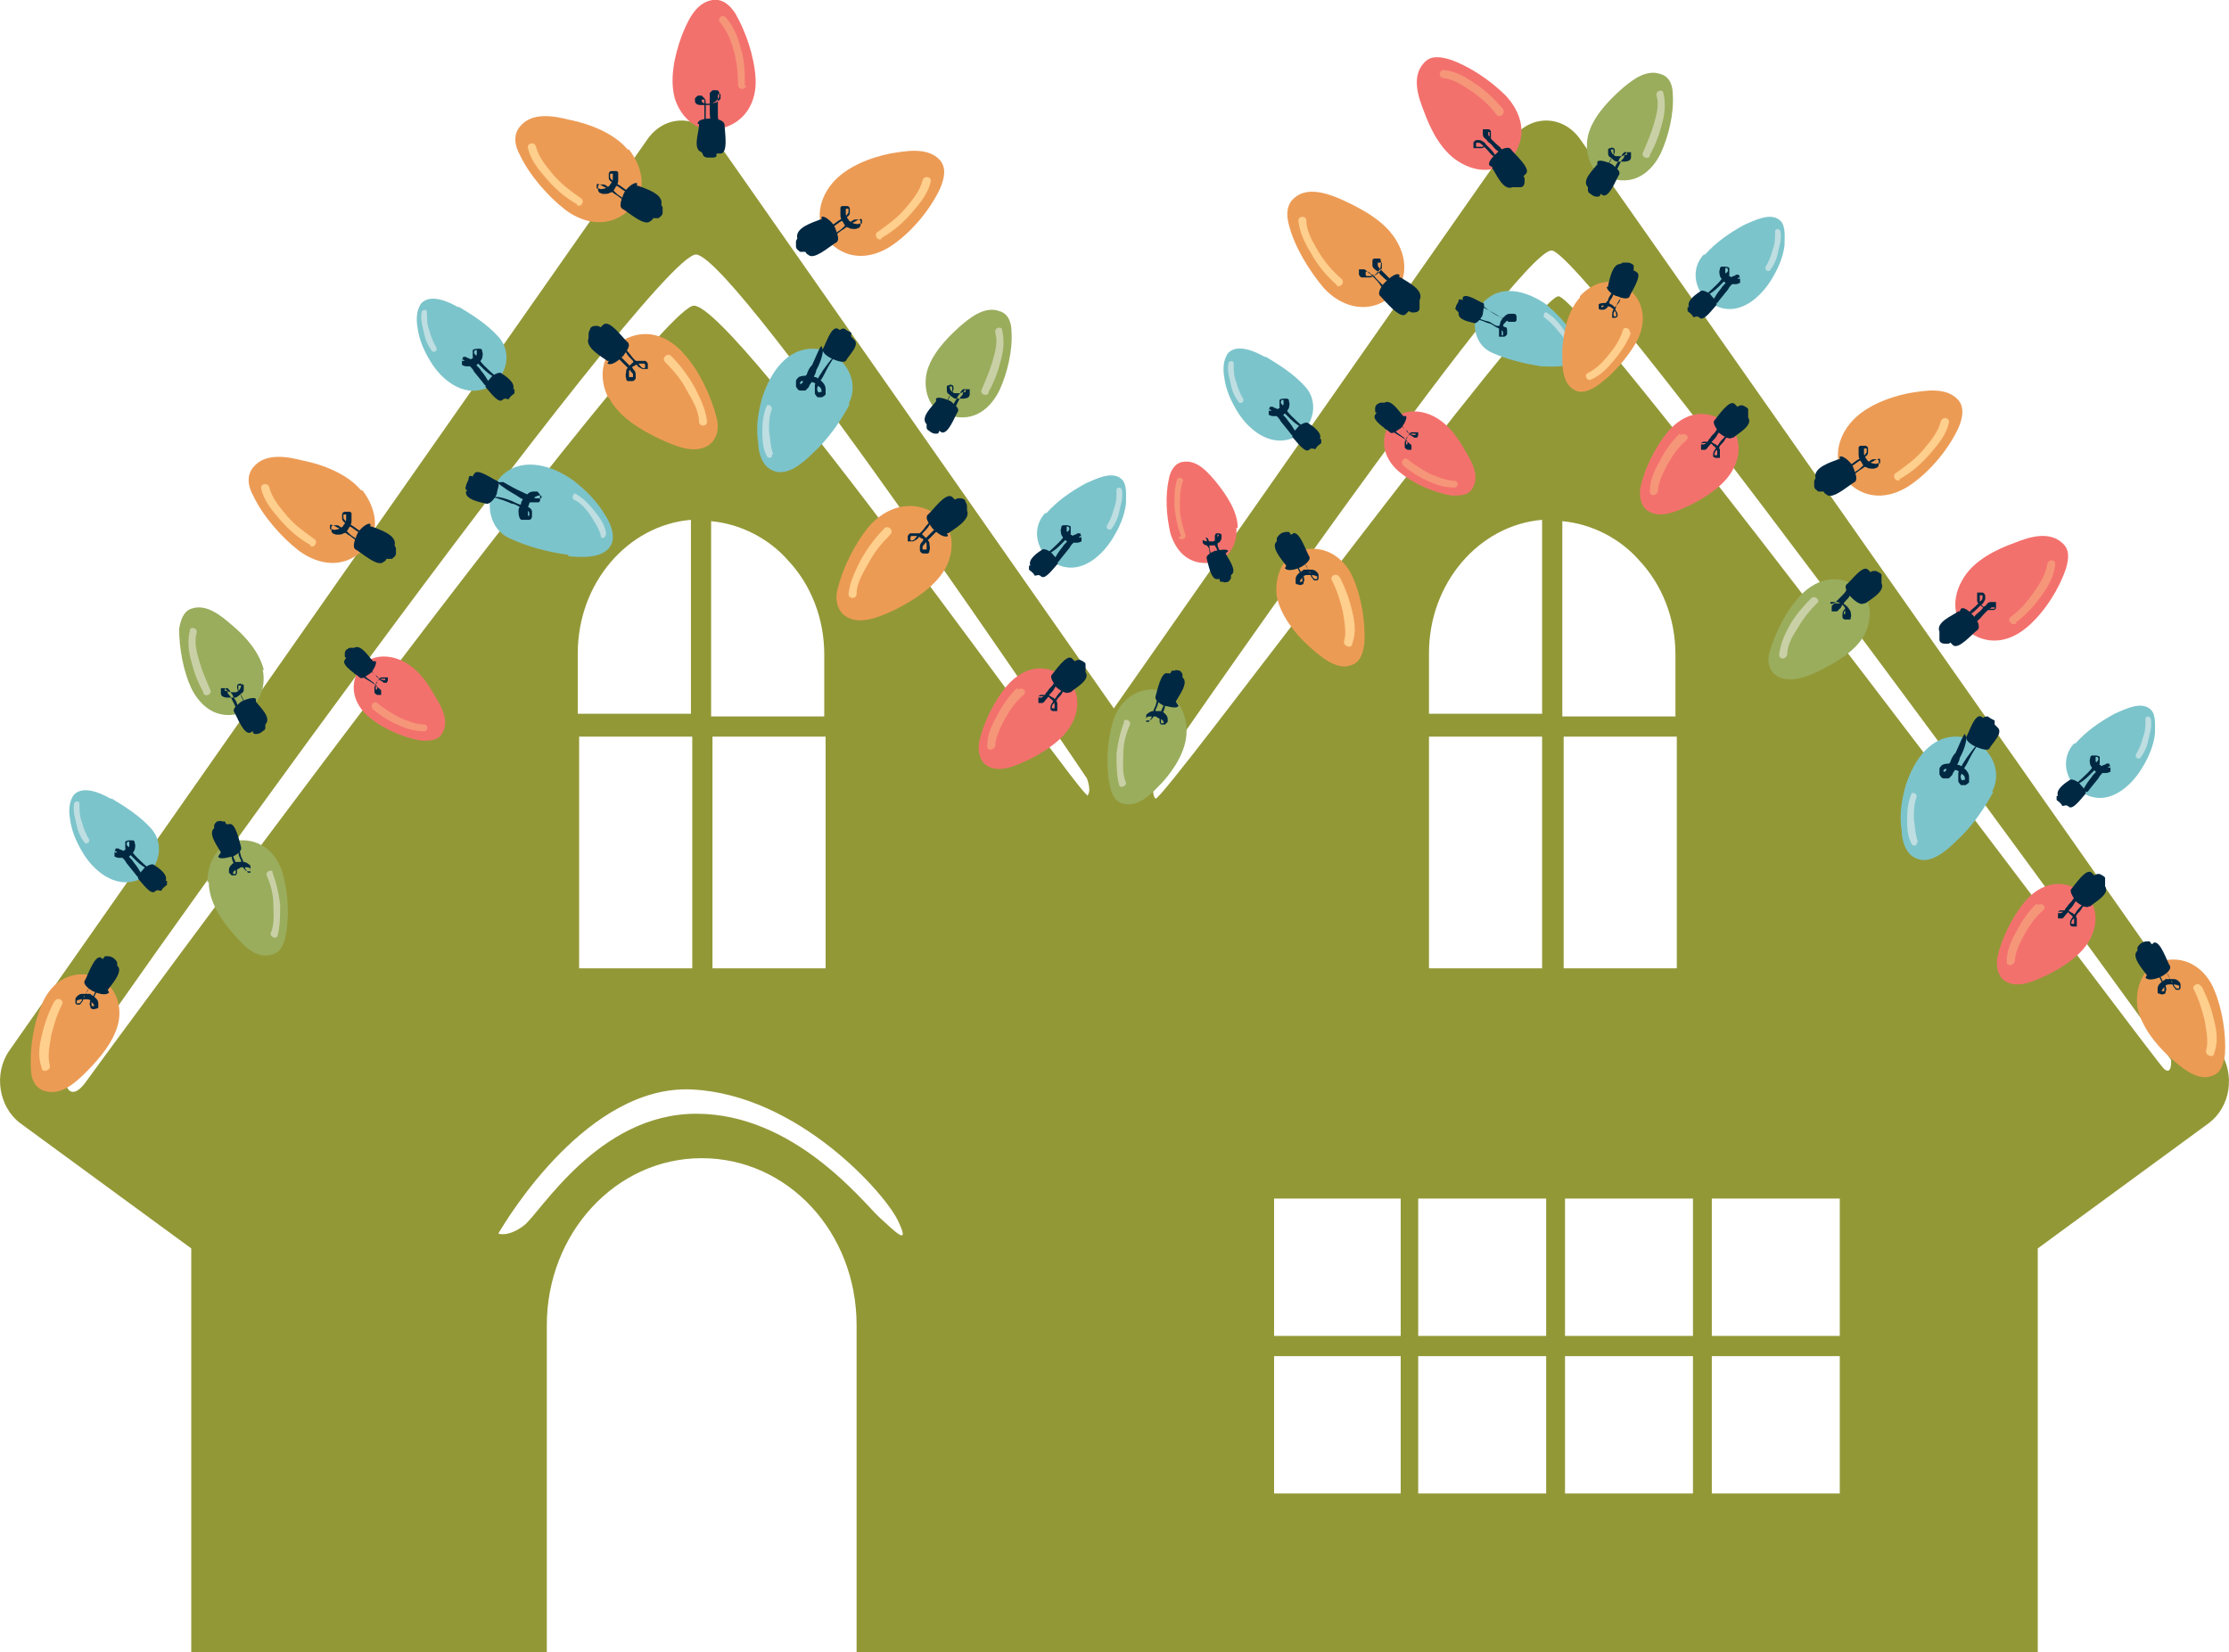 <svg xmlns="http://www.w3.org/2000/svg" id="Layer_1" viewBox="0 0 165.5 122.7"><defs><style>      .st0 {        fill: #939837;      }      .st1 {        fill: #7cc4cb;      }      .st2 {        fill: #c9d0a6;      }      .st3 {        fill: #ec9b55;      }      .st4 {        fill: #012842;      }      .st5 {        fill: #f69679;      }      .st6 {        fill: #bedee2;      }      .st7 {        fill: #fecf8d;      }      .st8 {        fill: #f3716d;      }      .st9 {        fill: #9aad5d;      }    </style></defs><path class="st0" d="M164.8,78L117.3,10.3c-1.3-1.8-3.7-1.8-5,0l-29.6,42.3L53.1,10.3c-1.3-1.8-3.7-1.8-5,0L.7,78c-1.2,1.7-.8,4.2.8,5.4l12.7,9.3v30.1h26.4v-24.4c0-6.8,5.1-12.4,11.5-12.4s11.5,5.5,11.5,12.4v24.4h87.7v-30.1l12.7-9.3c1.6-1.2,2-3.6.8-5.4ZM65.3,90.4c-1.2-1.1-6.3-7.7-13.6-7.7s-11.6,7.4-12.8,8.3-1.9.6-1.9.6c.7-1.2,6.7-11.1,14.4-10.7,7.9.4,14.4,7.8,15.3,9.8.9,1.9-.2.8-1.4-.3ZM51.4,54.7v17.2h-8.4v-17.2h8.4ZM42.9,53.1v-4.6c0-5.2,3.7-9.5,8.4-9.9v14.4h-8.4ZM61.3,54.7v17.2h-8.4v-17.2h8.4ZM52.8,53.1v-14.4c2.2.2,4.3,1.3,5.7,2.9,1.7,1.8,2.7,4.3,2.7,7v4.6h-8.4ZM80.7,59c-.4.3-26.2-36.5-29.2-36.3-3,.2-44.4,56.6-45.1,57.6-.7,1-1.3,1-1.5.2-.1-.8,43.7-61.9,46.8-61.6,3.1.3,29,38.9,29,38.9,0,0,.4,1,0,1.3ZM104,110.9h-9.4v-10.2h9.4v10.2ZM104,99.2h-9.4v-10.2h9.4v10.2ZM114.8,110.9h-9.5v-10.2h9.5v10.2ZM114.8,99.2h-9.5v-10.2h9.5v10.2ZM114.5,54.7v17.2h-8.4v-17.2h8.4ZM106.1,53.1v-4.6c0-5.2,3.7-9.5,8.4-9.9v14.4h-8.4ZM125.7,110.9h-9.5v-10.2h9.5v10.2ZM125.7,99.2h-9.5v-10.2h9.5v10.2ZM124.5,54.7v17.2h-8.4v-17.2h8.4ZM116,53.1v-14.4c2.2.2,4.3,1.3,5.7,2.9,1.7,1.8,2.7,4.3,2.7,7v4.6h-8.4ZM136.6,110.9h-9.5v-10.2h9.5v10.2ZM136.6,99.2h-9.5v-10.2h9.5v10.2ZM160.7,79.4c-.7-.6-43.1-57.6-45-57.4-1.9.2-29.4,37.6-29.9,37.3-.4-.3,0-1.8,0-1.8,0,0,26.8-38.9,29.4-38.9s46,60.1,46,60.1c0,0,.1,1.3-.6.6Z"></path><g><path class="st9" d="M19.6,49.8c-.3-1.3-1.3-2.5-2.4-3.4-.8-.7-1.9-1.6-3-1.2-.6.2-.8.9-.9,1.5,0,1.4.3,3.1.9,4.4.7,1.4,1.9,2.3,3.5,1.9,1.5-.4,2.1-1.9,1.8-3.3Z"></path><path class="st2" d="M15.1,51.4c-.4-.7-.7-1.5-.9-2.3-.2-.7-.3-1.5-.1-2.3,0-.3.6-.2.5.2-.2.7,0,1.4.2,2.1.2.7.5,1.4.8,2.1.2.3-.3.6-.5.3Z"></path><path class="st4" d="M18.1,53.4s-.2-.4-.5-1.1c0-.2-.2-.4-.3-.6,0-.1-.1-.2-.2-.3,0-.1-.1-.2-.2-.3,0,0-.2,0-.2,0,0,0,0,0,0,.1,0,0,0,0,0,.1,0,0,.2,0,.4.1.1,0,.3,0,.4,0,.1,0,.2-.1.3-.2,0,0,.1-.2.1-.3,0,0,0,0,0,0,0,0,0,0,0,0,0,0,0,0-.1,0,0,0,0,0-.1,0,0,0,0,0,0,.1,0,0,0,.2,0,.3,0,.1.1.2.2.3.1.2.2.4.3.6.4.7.7,1,.7,1,0,0-.1,0-.2-.2-.1-.2-.3-.4-.5-.7-.1-.2-.2-.4-.3-.6,0-.1-.1-.2-.2-.3,0-.1-.1-.2-.1-.4,0,0,0-.2.1-.2,0,0,.2-.1.2,0,0,0,.2,0,.2.1,0,0,0,0,0,.1,0,0,0,0,0,.1,0,.2,0,.3-.2.4-.1.1-.2.2-.4.3-.1,0-.3,0-.5,0-.2,0-.3,0-.5-.1,0,0-.1-.1-.1-.2,0,0,0-.2,0-.3,0,0,0,0,0-.1,0,0,0,0,.1,0,0,0,.2,0,.2,0,.1.1.2.2.2.3,0,.1.1.2.2.3.1.2.2.4.3.6.2.4.3.7.3.9,0,.2,0,.3,0,.3Z"></path><path class="st4" d="M19,52.1s0,0,0,0c.3.4,1.2,1.2.7,1.7,0,0,0,0,0,0,0,0,0,0,0,0,0,0,0,0,0,0,0,0,0,.2,0,.2,0,.1,0,.2-.2.3-.1.1-.3.2-.4.2,0,0-.1,0-.2,0,0,0-.2-.1-.1-.2,0,0-.1,0-.2.1-.5.2-1-1.2-1.2-1.5-.2-.3.3-.6.5-.8.2-.1.9-.4,1.1-.2Z"></path></g><g><path class="st1" d="M8.2,59.3c-.7-.4-2-1-2.7-.3-.4.5-.4,1.3-.3,1.8.1.9.5,1.8,1,2.6.8,1.3,2.3,2.5,3.9,2,1.6-.5,2.3-2.6,1.1-3.9-.8-.9-1.9-1.6-2.9-2.2Z"></path><path class="st4" d="M10.6,65.1s-.2-.5-.7-1.1c-.1-.2-.3-.3-.4-.5,0,0-.2-.2-.3-.3,0,0,0,0-.2-.1,0,0-.1,0-.2-.1,0,0,0,0-.1,0,0,0,0,0-.1,0,0,0-.1.2-.1.3,0,0,0,.2,0,.3,0,0,.2.1.3.1.2,0,.3,0,.5,0,.2,0,.3-.1.4-.2.1-.1.2-.2.3-.4,0-.1.1-.3,0-.5,0,0,0,0,0-.1,0,0,0,0-.1-.1,0,0-.2,0-.3,0,0,0-.2,0-.3.1,0,0,0,.2,0,.3,0,0,0,.2,0,.2,0,0,0,.1.1.2,0,0,0,0,.1.1,0,0,0,0,.1.1.2.2.3.3.5.5.3.3.6.5.8.6.2.1.3.2.3.1,0,0-.4-.3-1-.9-.1-.1-.3-.3-.4-.5-.1-.2-.4-.4-.4-.5,0,0,0-.2.1-.2,0,0,0,0,.1,0,0,0,0,0,0,0,0,0,0,0,0,0,0,0,0,.2,0,.3,0,.1-.1.2-.3.3-.1,0-.2.2-.3.2-.1,0-.3,0-.4,0,0,0,0,0-.1,0,0,0,0,0,0-.1,0,0,0,0,0,0,0,0,0,0,0,0,0,0,0,0,.1,0,0,0,0,0,.1.1,0,0,.2.2.3.3.2.2.3.3.4.5.5.6.8,1,.8,1Z"></path><path class="st4" d="M12.4,65.4s0,0,0,0c0,0,0,0,0,0,0,0,0,0,0,0,0,0,0,.2,0,.3-.1.1-.3.2-.4.4,0,.1-.2,0-.3,0,0,0-.1,0-.2.1-.3.3-1-.7-1.2-.9-.2-.2.2-.6.3-.7.1-.2.6-.5.8-.4,0,0,0,0,0,0,.3.2,1.1.7.9,1.2Z"></path><path class="st6" d="M5.9,59.7c0,.5,0,.9.2,1.4.1.4.3.9.5,1.2.1.2-.1.4-.3.3-.3-.4-.5-.8-.6-1.3-.1-.5-.3-1-.2-1.6,0-.2.4-.3.4,0Z"></path></g><g><path class="st1" d="M34,22.8c-.7-.4-2-1-2.7-.3-.4.5-.4,1.3-.3,1.8.1.9.5,1.8,1,2.6.8,1.3,2.3,2.5,3.9,2,1.6-.5,2.3-2.6,1.1-3.9-.8-.9-1.9-1.6-2.9-2.2Z"></path><path class="st4" d="M36.4,28.6s-.2-.5-.7-1.1c-.1-.2-.3-.3-.4-.5,0,0-.2-.2-.3-.3,0,0,0,0-.2-.1,0,0-.1,0-.2-.1,0,0,0,0-.1,0,0,0,0,0-.1,0,0,0-.1.2-.1.3,0,0,0,.2,0,.3,0,0,.2.1.3.1.2,0,.3,0,.5,0,.2,0,.3-.1.4-.2.1-.1.2-.2.3-.4,0-.1.1-.3,0-.5,0,0,0,0,0-.1,0,0,0,0-.1-.1,0,0-.2,0-.3,0,0,0-.2,0-.3.1,0,0,0,.2,0,.3,0,0,0,.2,0,.2,0,0,0,.1.1.2,0,0,0,0,.1.1,0,0,0,0,.1.1.2.2.3.3.5.5.3.3.6.5.8.6.2.1.3.2.3.1,0,0-.4-.3-1-.9-.1-.1-.3-.3-.4-.5-.1-.2-.4-.4-.4-.5,0,0,0-.2.1-.2,0,0,0,0,.1,0,0,0,0,0,0,0,0,0,0,0,0,0,0,0,0,.2,0,.3,0,.1-.1.2-.3.3-.1,0-.2.2-.3.2-.1,0-.3,0-.4,0,0,0,0,0-.1,0,0,0,0,0,0-.1,0,0,0,0,0,0,0,0,0,0,0,0,0,0,0,0,.1,0,0,0,0,0,.1.1,0,0,.2.2.3.3.2.2.3.3.4.5.5.6.8,1,.8,1Z"></path><path class="st4" d="M38.2,28.9s0,0,0,0c0,0,0,0,0,0,0,0,0,0,0,0,0,0,0,.2,0,.3-.1.1-.3.2-.4.4,0,.1-.2,0-.3,0,0,0-.1,0-.2.1-.3.3-1-.7-1.2-.9-.2-.2.2-.6.3-.7.1-.2.6-.5.8-.4,0,0,0,0,0,0,.3.2,1.1.7.9,1.2Z"></path><path class="st6" d="M31.7,23.2c0,.5,0,.9.2,1.4.1.4.3.9.5,1.2.1.2-.1.4-.3.3-.3-.4-.5-.8-.6-1.3-.1-.5-.3-1-.2-1.6,0-.2.4-.3.4,0Z"></path></g><g><path class="st1" d="M93.9,26.5c-.7-.4-2-1-2.7-.3-.4.5-.4,1.3-.3,1.8.1.9.5,1.8,1,2.6.8,1.3,2.3,2.5,3.9,2,1.6-.5,2.3-2.6,1.1-3.9-.8-.9-1.9-1.6-2.9-2.2Z"></path><path class="st4" d="M96.3,32.3s-.2-.5-.7-1.1c-.1-.2-.3-.3-.4-.5,0,0-.2-.2-.3-.3,0,0,0,0-.2-.1,0,0-.1,0-.2-.1,0,0,0,0-.1,0,0,0,0,0-.1,0,0,0-.1.2-.1.3,0,0,0,.2,0,.3,0,0,.2.1.3.1.2,0,.3,0,.5,0,.2,0,.3-.1.4-.2.1-.1.2-.2.3-.4,0-.1.1-.3,0-.5,0,0,0,0,0-.1,0,0,0,0-.1-.1,0,0-.2,0-.3,0,0,0-.2,0-.3.1,0,0,0,.2,0,.3,0,0,0,.2,0,.2,0,0,0,.1.1.2,0,0,0,0,.1.1,0,0,0,0,.1.1.2.2.3.3.5.5.3.3.6.5.8.6.2.1.3.2.3.1,0,0-.4-.3-1-.9-.1-.1-.3-.3-.4-.5-.1-.2-.4-.4-.4-.5,0,0,0-.2.1-.2,0,0,0,0,.1,0,0,0,0,0,0,0,0,0,0,0,0,0,0,0,0,.2,0,.3,0,.1-.1.2-.3.3-.1,0-.2.2-.3.2-.1,0-.3,0-.4,0,0,0,0,0-.1,0,0,0,0,0,0-.1,0,0,0,0,0,0,0,0,0,0,0,0,0,0,0,0,.1,0,0,0,0,0,.1.1,0,0,.2.2.3.3.2.2.3.3.4.5.5.6.8,1,.8,1Z"></path><path class="st4" d="M98.1,32.6s0,0,0,0c0,0,0,0,0,0,0,0,0,0,0,0,0,0,0,.2,0,.3-.1.1-.3.2-.4.4,0,.1-.2,0-.3,0,0,0-.1,0-.2.1-.3.3-1-.7-1.2-.9-.2-.2.2-.6.3-.7.1-.2.6-.5.8-.4,0,0,0,0,0,0,.3.2,1.1.7.9,1.2Z"></path><path class="st6" d="M91.6,27c0,.5,0,.9.2,1.4.1.4.3.9.5,1.2.1.2-.1.4-.3.3-.3-.4-.5-.8-.6-1.3-.1-.5-.3-1-.2-1.6,0-.2.4-.3.4,0Z"></path></g><g><path class="st1" d="M42.2,41.3c1,.1,2.7.2,3.2-.9.3-.7-.1-1.6-.5-2.2-.6-1-1.4-1.8-2.3-2.5-1.5-1.1-3.7-1.8-5.2-.5-1.5,1.3-1.4,4,.5,4.8,1.3.6,2.8,1,4.3,1.2Z"></path><path class="st4" d="M36.9,35.8s.4.4,1.3.9c.2.1.4.3.7.4.1,0,.3.1.4.2,0,0,.1,0,.2,0,0,0,.2,0,.3,0,0,0,.1,0,.2,0,0,0,0,0,.1-.1,0-.1,0-.2,0-.4,0-.1-.1-.2-.2-.3-.1,0-.2,0-.3,0-.2,0-.4.1-.5.3-.2.1-.3.3-.4.5,0,.2-.2.4-.2.6,0,.2,0,.4.1.6,0,0,0,0,.1.1,0,0,.1,0,.2,0,.1,0,.2,0,.4,0,.1,0,.2-.1.2-.3,0-.1,0-.2,0-.3,0,0,0-.2-.2-.3,0,0-.2-.1-.2-.2,0,0-.1,0-.2,0,0,0-.1,0-.2,0-.3-.1-.5-.2-.7-.3-.5-.2-.9-.3-1.1-.3-.3,0-.4,0-.4,0,0,0,.6.1,1.5.5.2,0,.5.2.7.3.2.1.6.2.6.4,0,.1,0,.2,0,.2,0,0,0,0-.1,0,0,0,0,0,0,0,0,0,0,0,0,0,0-.1,0-.3,0-.4,0-.2,0-.3.1-.5,0-.1.2-.3.3-.4.1-.1.3-.2.4-.2,0,0,.1,0,.2,0,0,0,0,0,0,.1,0,0,0,0,0,.1,0,0,0,0,0,0,0,0-.1,0-.2,0,0,0-.1,0-.2,0-.1,0-.3-.1-.4-.2-.3-.1-.5-.2-.7-.3-.9-.4-1.4-.8-1.4-.7Z"></path><path class="st4" d="M34.7,36.4s0,0,0,0c0,0,0,0,0,0,0,0,0,0,0,0-.1,0-.2-.1-.1-.3,0-.2.2-.4.2-.6,0-.2.2-.2.3-.1,0,0,0-.1.1-.2.2-.5,1.4.4,1.7.5.3.1,0,.7,0,.9,0,.2-.5.9-.8.8,0,0,0,0,0,0-.4-.1-1.6-.3-1.5-.9Z"></path><path class="st6" d="M44.6,39.7c-.2-.6-.5-1-.8-1.5-.3-.4-.7-.9-1.2-1.1-.2-.1,0-.6.2-.4.5.3.9.7,1.3,1.2.4.5.8,1,.9,1.7,0,.3-.3.5-.4.2Z"></path></g><g><path class="st1" d="M114.4,27.2c.8,0,2.3.2,2.7-.7.2-.6,0-1.3-.4-1.8-.5-.8-1.2-1.5-1.9-2.1-1.3-.9-3.1-1.5-4.4-.4-1.3,1.1-1.2,3.3.4,4,1.1.5,2.4.8,3.6,1Z"></path><path class="st4" d="M110,22.6s.4.4,1.1.8c.2.1.4.2.6.3.1,0,.2.1.3.2,0,0,.1,0,.2,0,0,0,.2,0,.2,0,0,0,0,0,.1,0,0,0,0,0,.1-.1,0,0,0-.2,0-.3,0,0,0-.2-.2-.2,0,0-.2,0-.3,0-.2,0-.3.1-.4.2-.1.1-.2.2-.3.4,0,.1-.1.3-.1.5,0,.2,0,.3,0,.5,0,0,0,0,0,.1,0,0,0,0,.1,0,0,0,.2,0,.3,0,0,0,.2-.1.2-.2,0,0,0-.2,0-.3,0,0,0-.2-.1-.2,0,0-.1,0-.2-.1,0,0-.1,0-.2,0,0,0-.1,0-.2,0-.2,0-.4-.2-.6-.3-.4-.1-.7-.2-.9-.3-.2,0-.4,0-.4,0,0,0,.5.1,1.2.4.2,0,.4.2.6.3.2.1.5.2.5.4,0,0,0,.2,0,.2,0,0,0,0-.1,0,0,0,0,0,0,0,0,0,0,0,0,0,0,0,0-.2,0-.3,0-.1,0-.3.1-.4,0-.1.1-.2.2-.3,0,0,.2-.2.3-.2,0,0,.1,0,.1,0,0,0,0,0,0,0,0,0,0,0,0,0,0,0,0,0,0,0,0,0,0,0-.1,0,0,0-.1,0-.2,0-.1,0-.2,0-.3-.1-.2,0-.4-.2-.6-.3-.7-.4-1.1-.6-1.2-.6Z"></path><path class="st4" d="M108.1,23s0,0,0,0c0,0,0,0,0,0,0,0,0,0,0,0,0,0-.1-.1,0-.2,0-.2.2-.3.2-.5,0-.1.2-.1.3,0,0,0,0-.1,0-.2.2-.4,1.2.3,1.5.4.2,0,0,.6,0,.8,0,.2-.4.7-.6.7,0,0,0,0,0,0-.3-.1-1.3-.2-1.2-.8Z"></path><path class="st6" d="M116.4,25.8c-.1-.5-.4-.9-.7-1.2-.3-.4-.6-.7-1-1-.2-.1,0-.5.1-.4.4.2.8.6,1.1,1,.3.4.6.9.8,1.4,0,.2-.3.4-.3.2Z"></path></g><g><path class="st8" d="M26.5,50c-.6,1.3,0,2.6,1.1,3.4,1,.8,2.5,1.4,3.7,1.6.6,0,1.2,0,1.5-.5.6-.9,0-2-.5-2.8-.6-1.1-1.4-2.2-2.6-2.7-1.2-.5-2.6-.3-3.2,1Z"></path><path class="st5" d="M27.6,52.6c.6.5,1.2.9,1.9,1.2.6.3,1.3.5,2,.5.3,0,.3-.5,0-.5-.6,0-1.3-.3-1.8-.5-.6-.3-1.2-.7-1.7-1.1-.2-.2-.6.2-.3.4Z"></path><path class="st4" d="M26.3,49.6s.4.2.9.7c.1.1.3.2.4.3,0,0,.2.1.2.2,0,0,.2.1.2.2,0,0,0,.2,0,.2,0,0,0,0-.1,0,0,0,0,0,0,0,0,0,0-.2,0-.3,0-.1,0-.2.1-.3,0,0,.2-.2.3-.2,0,0,.2,0,.3,0,0,0,0,0,0,0,0,0,0,0,0,0,0,0,0,0,0,.1,0,0,0,0,0,0,0,0,0,0-.1,0,0,0-.2,0-.3-.1,0,0-.2-.1-.2-.2-.2-.1-.3-.2-.4-.4-.5-.5-.8-.8-.8-.8,0,0,0,.1.2.3.1.2.3.4.6.6.1.1.3.2.4.4,0,0,.2.1.2.2,0,0,.2.1.3.2,0,0,.1,0,.2,0,0,0,.1-.1.1-.2,0,0,0-.2,0-.2,0,0,0,0,0,0,0,0,0,0-.1,0-.2,0-.3,0-.4,0-.1,0-.2.2-.3.3,0,.1-.1.3-.2.4,0,.1,0,.3,0,.4,0,0,0,.1.2.2,0,0,.2,0,.2,0,0,0,0,0,.1,0,0,0,0,0,0-.1,0,0,0-.2,0-.2,0-.1-.2-.2-.3-.3,0,0-.2-.1-.2-.2-.2-.1-.3-.2-.5-.3-.3-.2-.5-.3-.7-.4-.2,0-.3-.1-.3-.1Z"></path><path class="st4" d="M27.7,49.1s0,0,0,0c-.3-.3-.9-1.3-1.4-1,0,0,0,0,0,0,0,0,0,0,0,0,0,0,0,0,0,0,0,0-.2,0-.2,0-.1,0-.2,0-.3.1-.1,0-.2.2-.2.3,0,0,0,.1,0,.2,0,0,0,.2.1.1,0,0,0,.1-.1.2-.3.4.9,1.1,1.1,1.3.2.2.6-.2.8-.3.2-.2.5-.7.4-.9Z"></path></g><g><path class="st8" d="M103,31.8c-.6,1.3,0,2.6,1.1,3.4,1,.8,2.5,1.4,3.7,1.6.6,0,1.2,0,1.5-.5.6-.9,0-2-.5-2.8-.6-1.1-1.4-2.2-2.6-2.7-1.2-.5-2.6-.3-3.2,1Z"></path><path class="st5" d="M104.1,34.5c.6.5,1.2.9,1.9,1.2.6.3,1.3.5,2,.5.3,0,.3-.5,0-.5-.6,0-1.3-.3-1.8-.5-.6-.3-1.2-.7-1.7-1.1-.2-.2-.6.2-.3.4Z"></path><path class="st4" d="M102.8,31.4s.4.2.9.7c.1.1.3.2.4.3,0,0,.2.1.2.2,0,0,.2.1.2.2,0,0,0,.2,0,.2,0,0,0,0-.1,0,0,0,0,0,0,0,0,0,0-.2,0-.3,0-.1,0-.2.1-.3,0,0,.2-.2.3-.2,0,0,.2,0,.3,0,0,0,0,0,0,0,0,0,0,0,0,0,0,0,0,0,0,.1,0,0,0,0,0,0,0,0,0,0-.1,0,0,0-.2,0-.3-.1,0,0-.2-.1-.2-.2-.2-.1-.3-.2-.4-.4-.5-.5-.8-.8-.8-.8,0,0,0,.1.2.3.1.2.3.4.6.6.1.1.3.2.4.4,0,0,.2.1.2.2,0,0,.2.1.3.2,0,0,.1,0,.2,0,0,0,.1-.1.1-.2,0,0,0-.2,0-.2,0,0,0,0,0,0,0,0,0,0-.1,0-.2,0-.3,0-.4,0-.1,0-.2.2-.3.3,0,.1-.1.3-.2.4,0,.1,0,.3,0,.4,0,0,0,.1.2.2,0,0,.2,0,.2,0,0,0,0,0,.1,0,0,0,0,0,0-.1,0,0,0-.2,0-.2,0-.1-.2-.2-.3-.3,0,0-.2-.1-.2-.2-.2-.1-.3-.2-.5-.3-.3-.2-.5-.3-.7-.4-.2,0-.3-.1-.3-.1Z"></path><path class="st4" d="M104.2,30.9s0,0,0,0c-.3-.3-.9-1.3-1.4-1,0,0,0,0,0,0,0,0,0,0,0,0,0,0,0,0,0,0,0,0-.2,0-.2,0-.1,0-.2,0-.3.1-.1,0-.2.2-.2.3,0,0,0,.1,0,.2,0,0,0,.2.1.1,0,0,0,.1-.1.2-.3.4.9,1.1,1.1,1.3.2.2.6-.2.8-.3.2-.2.5-.7.4-.9Z"></path></g><g><path class="st8" d="M78.6,50c-1.5-.8-2.9-.2-3.9,1-.9,1.1-1.7,2.7-2,4.1-.1.6,0,1.3.5,1.7,1,.7,2.3,0,3.2-.4,1.2-.6,2.6-1.5,3.2-2.7.7-1.3.5-3-1-3.7Z"></path><path class="st5" d="M75.5,51.1c-.6.6-1.1,1.3-1.5,2.1-.4.7-.7,1.4-.7,2.2,0,.4.5.3.6,0,0-.7.4-1.4.7-2,.4-.7.8-1.3,1.4-1.8.3-.3-.1-.6-.4-.4Z"></path><path class="st4" d="M79,49.8s-.3.4-.8,1c-.1.2-.3.3-.4.5,0,0-.2.2-.2.3,0,0-.2.2-.3.2,0,0-.2,0-.2,0,0,0,0,0,0-.1,0,0,0,0,.1,0,.1,0,.2,0,.4,0,.1,0,.3,0,.4.2.1,0,.2.2.3.3,0,.1,0,.2,0,.4,0,0,0,0,0,0,0,0,0,0,0,0,0,0,0,0-.1,0,0,0,0,0-.1,0,0,0,0,0,0-.1,0,0,0-.2.2-.3,0,0,.2-.2.2-.3.2-.2.3-.3.4-.5.5-.6.9-.8.9-.9,0,0-.1,0-.3.2-.2.1-.4.3-.7.6-.1.1-.3.3-.4.5,0,0-.2.2-.2.3,0,0-.2.2-.2.4,0,0,0,.2,0,.2,0,0,.1.1.2.1,0,0,.2,0,.3,0,0,0,0,0,0,0,0,0,0,0,0-.1,0-.2,0-.3,0-.5,0-.1-.2-.3-.3-.4-.1,0-.3-.2-.4-.2-.2,0-.3,0-.5,0,0,0-.2,0-.2.2,0,0,0,.2,0,.3,0,0,0,0,0,.1,0,0,0,0,.1,0,0,0,.2,0,.2,0,.1,0,.2-.2.3-.3,0,0,.2-.2.2-.3.2-.2.3-.3.4-.5.2-.3.4-.6.5-.8.1-.2.2-.3.2-.3Z"></path><path class="st4" d="M79.5,51.4s0,0,0,0c.3-.3,1.5-.9,1.1-1.5,0,0,0,0,0,0,0,0,0,0,0,0,0,0,0,0,0,0,0,0,0-.2,0-.2,0-.1,0-.3,0-.4,0-.1-.2-.2-.4-.3,0,0-.1,0-.2,0,0,0-.2.1-.2.1,0,0-.1-.1-.2-.2-.4-.4-1.3,1-1.5,1.2-.2.2.2.7.3.9.2.2.8.6,1,.4Z"></path></g><g><path class="st8" d="M127.7,31.1c-1.5-.8-2.9-.2-3.9,1-.9,1.1-1.7,2.7-2,4.1-.1.6,0,1.3.5,1.7,1,.7,2.3,0,3.2-.4,1.2-.6,2.6-1.5,3.2-2.7.7-1.3.5-3-1-3.7Z"></path><path class="st5" d="M124.7,32.2c-.6.6-1.1,1.3-1.5,2.1-.4.7-.7,1.4-.7,2.2,0,.4.5.3.6,0,0-.7.4-1.4.7-2,.4-.7.8-1.3,1.4-1.8.3-.3-.1-.6-.4-.4Z"></path><path class="st4" d="M128.2,31s-.3.4-.8,1c-.1.2-.3.3-.4.5,0,0-.2.2-.2.3,0,0-.2.2-.3.2,0,0-.2,0-.2,0,0,0,0,0,0-.1,0,0,0,0,.1,0,.1,0,.2,0,.4,0,.1,0,.3,0,.4.2.1,0,.2.2.3.3,0,.1,0,.2,0,.4,0,0,0,0,0,0,0,0,0,0,0,0,0,0,0,0-.1,0,0,0,0,0-.1,0,0,0,0,0,0-.1,0,0,0-.2.2-.3,0,0,.2-.2.2-.3.2-.2.3-.3.4-.5.5-.6.9-.8.9-.9,0,0-.1,0-.3.2-.2.1-.4.3-.7.6-.1.1-.3.3-.4.5,0,0-.2.2-.2.3,0,0-.2.2-.2.4,0,0,0,.2,0,.2,0,0,.1.1.2.1,0,0,.2,0,.3,0,0,0,0,0,0,0,0,0,0,0,0-.1,0-.2,0-.3,0-.5,0-.1-.2-.3-.3-.4-.1,0-.3-.2-.4-.2-.2,0-.3,0-.5,0,0,0-.2,0-.2.2,0,0,0,.2,0,.3,0,0,0,0,0,.1,0,0,0,0,.1,0,0,0,.2,0,.2,0,.1,0,.2-.2.3-.3,0,0,.2-.2.2-.3.2-.2.3-.3.4-.5.2-.3.4-.6.5-.8.1-.2.2-.3.2-.3Z"></path><path class="st4" d="M128.7,32.5s0,0,0,0c.3-.3,1.5-.9,1.1-1.5,0,0,0,0,0,0,0,0,0,0,0,0,0,0,0,0,0,0,0,0,0-.2,0-.2,0-.1,0-.3,0-.4,0-.1-.2-.2-.4-.3,0,0-.1,0-.2,0,0,0-.2.1-.2.1,0,0-.1-.1-.2-.2-.4-.4-1.3,1-1.5,1.2-.2.2.2.7.3.9.2.2.8.6,1,.4Z"></path></g><g><path class="st8" d="M154.2,66c-1.5-.8-2.9-.2-3.9,1-.9,1.1-1.7,2.7-2,4.1-.1.6,0,1.3.5,1.7,1,.7,2.3,0,3.2-.4,1.2-.6,2.6-1.5,3.2-2.7.7-1.3.5-3-1-3.7Z"></path><path class="st5" d="M151.2,67.1c-.6.6-1.1,1.3-1.5,2.1-.4.7-.7,1.4-.7,2.2,0,.4.5.3.6,0,0-.7.4-1.4.7-2,.4-.7.8-1.3,1.4-1.8.3-.3-.1-.6-.4-.4Z"></path><path class="st4" d="M154.7,65.8s-.3.4-.8,1c-.1.2-.3.3-.4.5,0,0-.2.2-.2.3,0,0-.2.2-.3.2,0,0-.2,0-.2,0,0,0,0,0,0-.1,0,0,0,0,.1,0,.1,0,.2,0,.4,0,.1,0,.3,0,.4.2.1,0,.2.2.3.3,0,.1,0,.2,0,.4,0,0,0,0,0,0,0,0,0,0,0,0,0,0,0,0-.1,0,0,0,0,0-.1,0,0,0,0,0,0-.1,0,0,0-.2.2-.3,0,0,.2-.2.2-.3.2-.2.3-.3.4-.5.5-.6.9-.8.9-.9,0,0-.1,0-.3.2-.2.1-.4.3-.7.6-.1.1-.3.3-.4.5,0,0-.2.2-.2.3,0,0-.2.2-.2.4,0,0,0,.2,0,.2,0,0,.1.1.2.1,0,0,.2,0,.3,0,0,0,0,0,0,0,0,0,0,0,0-.1,0-.2,0-.3,0-.5,0-.1-.2-.3-.3-.4-.1,0-.3-.2-.4-.2-.2,0-.3,0-.5,0,0,0-.2,0-.2.2,0,0,0,.2,0,.3,0,0,0,0,0,.1,0,0,0,0,.1,0,0,0,.2,0,.2,0,.1,0,.2-.2.3-.3,0,0,.2-.2.2-.3.2-.2.3-.3.4-.5.2-.3.4-.6.5-.8.1-.2.2-.3.2-.3Z"></path><path class="st4" d="M155.2,67.3s0,0,0,0c.3-.3,1.5-.9,1.1-1.5,0,0,0,0,0,0,0,0,0,0,0,0,0,0,0,0,0,0,0,0,0-.2,0-.2,0-.1,0-.3,0-.4,0-.1-.2-.2-.4-.3,0,0-.1,0-.2,0,0,0-.2.1-.2.1,0,0-.1-.1-.2-.2-.4-.4-1.3,1-1.5,1.2-.2.2.2.7.3.9.2.2.8.6,1,.4Z"></path></g><g><path class="st8" d="M53.7,9.5c1.7-.5,2.5-2,2.4-3.7-.1-1.6-.7-3.4-1.5-4.8-.4-.6-.9-1.1-1.7-1-1.3.2-1.9,1.7-2.3,2.7-.5,1.4-.9,3.1-.5,4.6.5,1.6,1.9,2.7,3.5,2.2Z"></path><path class="st5" d="M55.3,6.4c0-1,0-1.9-.3-2.8-.2-.8-.5-1.6-1.1-2.3-.3-.3-.7.1-.4.4.5.6.8,1.4,1,2.1.2.8.3,1.6.3,2.5,0,.4.6.4.6,0Z"></path><path class="st4" d="M53.4,10s0-.5-.1-1.4c0-.2,0-.4,0-.7,0-.1,0-.3,0-.4,0-.1,0-.3,0-.4,0-.1.1-.2.2-.1,0,0,0,0,0,.1,0,0,0,.1,0,.2,0,.1-.2.2-.3.3-.1,0-.3.1-.4.1-.1,0-.3,0-.4,0-.1,0-.3-.1-.3-.2,0,0,0,0,0,0,0,0,0,0,0,0,0,0,0-.1,0-.1,0,0,0,0,.1,0,0,0,0,0,.1,0,0,0,0,.2,0,.3,0,.1,0,.3,0,.4,0,.3,0,.5,0,.7,0,.9-.1,1.4-.1,1.4,0,0,0-.1.1-.4,0-.2.1-.6.1-1,0-.2,0-.5,0-.7,0-.1,0-.3,0-.4,0-.1,0-.3-.1-.4,0,0-.1-.1-.2-.2,0,0-.2,0-.3,0,0,0-.1.1-.2.2,0,0,0,0,0,.1,0,0,0,0,0,.1,0,.2.2.3.4.3.2,0,.3,0,.5,0,.2,0,.3,0,.5-.2.1,0,.3-.2.4-.4,0,0,0-.2,0-.3,0,0,0-.2-.2-.2,0,0,0,0-.1,0,0,0-.1,0-.2,0,0,0-.1.1-.2.2,0,.2,0,.3,0,.4,0,.1,0,.3,0,.4,0,.3,0,.5,0,.7,0,.4.1.8.2,1,0,.2,0,.4,0,.4Z"></path><path class="st4" d="M51.9,9.2s0,0,0,.1c0,.5-.5,1.8.2,2,0,0,0,0,0,0,0,0,0,0,0,0,0,0,0,0,0,0,0,0,.1.2.1.2,0,.1.2.2.3.2.2,0,.3,0,.5,0,0,0,.1,0,.2-.1,0,0,0-.2,0-.2,0,0,.2,0,.3,0,.6,0,.3-1.7.3-2.1,0-.4-.7-.5-.9-.5-.3,0-1.1,0-1.1.4Z"></path></g><g><path class="st8" d="M146.3,47c1.5,1,3.1.6,4.4-.6,1.2-1.1,2.2-2.7,2.7-4.2.2-.7.3-1.4-.3-1.9-1-.9-2.5-.4-3.5,0-1.4.5-3,1.3-3.8,2.6-.9,1.4-.9,3.2.5,4.1Z"></path><path class="st5" d="M149.7,46.2c.8-.6,1.4-1.3,1.9-2,.5-.7.9-1.4,1-2.3,0-.4-.5-.4-.6,0-.1.8-.6,1.5-1,2.1-.5.7-1,1.3-1.7,1.8-.3.2,0,.7.4.5Z"></path><path class="st4" d="M145.8,47.1s.4-.4,1-1c.2-.1.3-.3.5-.5,0,0,.2-.2.3-.3.1,0,.2-.2.3-.2.1,0,.2,0,.2,0,0,0,0,.1,0,.1,0,0,0,0-.1,0-.1,0-.3,0-.4,0-.1,0-.3-.1-.4-.2-.1-.1-.2-.2-.2-.4,0-.1,0-.3,0-.4,0,0,0,0,0,0,0,0,0,0,0,0,0,0,.1,0,.2,0,0,0,0,0,0,0,0,0,0,.1,0,.2,0,.1-.1.2-.2.3,0,0-.2.2-.3.3-.2.2-.4.3-.5.5-.7.5-1.1.8-1.1.8,0,0,.1,0,.3-.1.2-.1.5-.3.9-.6.2-.1.4-.3.5-.4,0,0,.2-.2.3-.3.1,0,.2-.2.3-.4,0,0,0-.2,0-.3,0,0-.1-.2-.2-.2,0,0-.2,0-.3,0,0,0,0,0-.1,0,0,0,0,0,0,.1,0,.2,0,.4,0,.5,0,.2.2.3.3.4.1.1.3.2.4.3.2,0,.3,0,.5,0,0,0,.2,0,.2-.2,0,0,0-.2,0-.3,0,0,0,0,0-.1,0,0,0,0-.1,0,0,0-.2,0-.3,0-.2,0-.3.2-.4.3-.1,0-.2.2-.3.3-.2.2-.4.3-.5.5-.3.3-.5.6-.7.8-.1.2-.2.3-.2.3Z"></path><path class="st4" d="M145.5,45.4s0,0-.1,0c-.4.3-1.7.8-1.4,1.5,0,0,0,0,0,0,0,0,0,0,0,0,0,0,0,0,0,0,0,0,0,.2,0,.2,0,.1,0,.3,0,.4,0,.2.2.3.4.3,0,0,.1,0,.2,0,0,0,.2,0,.2-.1,0,0,.1.1.2.2.4.4,1.5-.9,1.8-1.1.3-.2,0-.8-.2-1-.2-.2-.7-.8-1-.6Z"></path></g><g><path class="st8" d="M112.4,11.5c1-1.5.6-3.1-.6-4.4-1.1-1.1-2.7-2.2-4.2-2.7-.7-.2-1.4-.3-1.9.3-.9,1-.4,2.5,0,3.5.5,1.4,1.3,3,2.6,3.8,1.4.9,3.2.9,4.1-.6Z"></path><path class="st5" d="M111.6,8.1c-.6-.7-1.3-1.4-2.1-1.9-.7-.5-1.4-.9-2.3-1-.4,0-.4.6,0,.6.8.1,1.5.6,2.1,1,.7.5,1.3,1,1.8,1.7.2.3.7,0,.5-.4Z"></path><path class="st4" d="M112.5,12.1s-.4-.4-1-1c-.1-.2-.3-.3-.5-.5,0,0-.2-.2-.3-.3,0-.1-.2-.2-.2-.3,0-.1,0-.2,0-.2,0,0,.1,0,.1,0,0,0,0,0,0,.1,0,.1,0,.3,0,.4,0,.1-.1.3-.2.4-.1.1-.2.2-.4.2-.1,0-.3,0-.4,0,0,0,0,0,0,0,0,0,0,0,0,0,0,0,0-.1,0-.2,0,0,0,0,0-.1,0,0,.1,0,.2,0,.1,0,.2.1.3.2,0,0,.2.2.3.3.2.2.3.4.5.5.6.7.8,1.1.8,1.1,0,0,0-.1-.1-.3-.1-.2-.3-.5-.6-.9-.1-.2-.3-.4-.4-.5,0,0-.2-.2-.3-.3,0-.1-.2-.2-.4-.3,0,0-.2,0-.3,0,0,0-.2.1-.2.2,0,0,0,.2,0,.3,0,0,0,0,0,.1,0,0,0,0,.1,0,.2,0,.4,0,.5,0,.2,0,.3-.2.4-.3.1-.1.2-.3.3-.4,0-.2,0-.3,0-.5,0,0,0-.2-.2-.2,0,0-.2,0-.3,0,0,0,0,0-.1,0,0,0,0,0,0,.1,0,0,0,.2,0,.3,0,.2.2.3.3.4,0,.1.2.2.3.3.2.2.3.4.5.5.3.3.6.5.8.7.2.1.3.2.3.2Z"></path><path class="st4" d="M110.8,12.4s0,0,0,.1c.3.4.8,1.7,1.5,1.4,0,0,0,0,0,0,0,0,0,0,0,0,0,0,0,0,0,0,0,0,.2,0,.2,0,.1,0,.3,0,.4,0,.2,0,.3-.2.3-.4,0,0,0-.1,0-.2,0,0,0-.2-.1-.2,0,0,.1-.1.2-.2.4-.4-.9-1.5-1.1-1.8-.2-.3-.8,0-1,.2-.2.2-.8.7-.6,1Z"></path></g><g><path class="st3" d="M6.7,72.4c-1.7-.3-3,.7-3.6,2.2-.6,1.4-.9,3.2-.8,4.8,0,.7.3,1.4,1,1.6,1.2.4,2.3-.6,3.1-1.4,1-1,2.1-2.3,2.4-3.7.3-1.5-.4-3.1-2.1-3.5Z"></path><path class="st7" d="M4,74.4c-.4.8-.7,1.6-.9,2.5-.2.8-.3,1.6,0,2.4,0,.4.7.2.6-.2-.2-.7,0-1.5.1-2.2.2-.8.4-1.5.8-2.3.2-.3-.3-.6-.5-.3Z"></path><path class="st4" d="M7.1,72.1s-.2.5-.5,1.2c0,.2-.2.4-.3.6,0,.1-.1.2-.2.3,0,.1-.1.2-.2.3,0,0-.2,0-.2,0,0,0,0,0,0-.1,0,0,0,0,0-.1,0,0,.2-.1.4-.1.1,0,.3,0,.4,0,.1,0,.3.1.3.2,0,0,.2.2.2.3,0,0,0,0,0,0,0,0,0,0,0,0,0,0,0,0-.1,0,0,0,0,0-.1,0,0,0,0,0,0-.1,0-.1,0-.2,0-.3,0-.1.1-.2.2-.3.1-.2.2-.4.3-.6.4-.7.7-1.1.7-1.1,0,0-.1,0-.3.3-.1.2-.3.5-.5.8-.1.2-.2.4-.3.6,0,.1-.1.2-.2.3,0,.1-.1.3,0,.4,0,0,0,.2.1.2,0,0,.2.1.3,0,0,0,.2,0,.2-.1,0,0,0,0,0-.1,0,0,0,0,0-.1,0-.2,0-.3-.2-.5-.1-.1-.3-.2-.4-.3-.2,0-.3,0-.5,0-.2,0-.3,0-.5.2,0,0-.1.1-.1.2,0,0,0,.2,0,.3,0,0,0,0,.1.1,0,0,0,0,.1,0,.1,0,.2,0,.2-.1.1-.1.2-.2.2-.4,0-.1.1-.2.2-.3,0-.2.2-.4.3-.6.1-.4.2-.7.3-.9,0-.2,0-.4,0-.4Z"></path><path class="st4" d="M8,73.5s0,0,0,0c.3-.4,1.2-1.4.7-1.8,0,0,0,0,0,0,0,0,0,0,0,0,0,0,0,0,0,0,0,0,0-.2,0-.2,0-.1-.1-.2-.2-.3-.1-.1-.3-.2-.5-.2,0,0-.1,0-.2,0,0,0-.2.2-.1.2,0,0-.2,0-.2-.1-.5-.2-1,1.4-1.2,1.7-.2.3.4.7.6.8.2.1.9.4,1.2.1Z"></path></g><g><path class="st3" d="M45.2,29.5c.7,1.4,2.3,2.4,3.8,3.1,1.1.5,2.6,1.2,3.7.4.6-.5.7-1.3.5-2-.4-1.6-1.3-3.5-2.4-4.7-1.2-1.4-2.9-2-4.6-1-1.6.9-1.8,2.8-1,4.3Z"></path><path class="st7" d="M49.8,26.4c.7.7,1.3,1.5,1.8,2.4.4.8.8,1.6.9,2.5,0,.4-.6.4-.6,0,0-.8-.5-1.6-.9-2.3-.4-.8-1-1.5-1.6-2.1-.3-.3.1-.7.4-.5Z"></path><path class="st4" d="M45.7,25s0,.1.2.3c.1.2.4.5.6.9.1.2.3.4.5.6,0,.1.2.2.3.3,0,.1.2.2.4.3,0,0,.2,0,.3,0,0,0,.1,0,.1,0,0,0,0,0,0-.1,0-.1,0-.2,0-.3,0,0-.1-.2-.2-.2-.2,0-.4,0-.6,0-.2,0-.3.1-.5.3-.1.1-.3.3-.3.4,0,.2-.1.4,0,.6,0,0,0,0,0,.1,0,0,0,0,.1.1,0,0,.2,0,.3,0,.1,0,.2,0,.3-.2,0,0,0-.2,0-.3,0-.2-.1-.3-.2-.4,0-.1-.2-.2-.3-.3-.2-.2-.4-.4-.5-.5-.3-.3-.6-.5-.9-.7-.2-.1-.3-.2-.4-.2,0,0,.5.3,1.1,1,.2.2.3.3.5.5,0,0,.2.2.3.3,0,.1.2.2.2.3,0,0,0,.1,0,.2,0,0,0,0-.1,0,0,0-.1,0-.2,0,0,0,0,0,0,0,0,0,0,0,0,0,0-.1,0-.3,0-.4,0-.1.2-.3.3-.4.1,0,.3-.2.4-.2.1,0,.3,0,.4,0,0,0,.1,0,.1.1,0,0,0,.1,0,.2,0,0-.1.1-.2,0-.1,0-.2-.2-.3-.3,0-.1-.2-.2-.3-.3-.2-.2-.3-.4-.5-.6-.6-.7-.9-1.2-.9-1.1Z"></path><path class="st4" d="M45.2,26.8s0,0-.1,0c-.4-.3-1.7-1-1.4-1.7,0,0,0,0,0,0,0,0,0,0,0,0,0,0,0,0,0,0,0,0,0-.2,0-.2,0-.1,0-.3.1-.4,0-.2.2-.3.4-.3,0,0,.1,0,.2,0,0,0,.2.1.2.1,0,0,.1-.1.2-.2.5-.4,1.5,1.1,1.8,1.3.3.3-.2.8-.3,1-.2.2-.8.8-1.2.6Z"></path></g><g><path class="st3" d="M46.6,11.1c-1-1.2-2.8-1.9-4.3-2.2-1.2-.3-2.8-.6-3.7.5-.5.6-.4,1.4,0,2.1.7,1.5,2.1,3.1,3.4,4.1,1.5,1.1,3.3,1.3,4.7,0,1.4-1.2,1.1-3.1,0-4.5Z"></path><path class="st7" d="M42.9,15.2c-.9-.5-1.6-1.1-2.3-1.9-.6-.7-1.2-1.4-1.4-2.3-.1-.4.5-.5.6-.1.2.8.8,1.5,1.3,2.1.6.7,1.3,1.2,2,1.7.4.2,0,.8-.3.5Z"></path><path class="st4" d="M47.2,15.6s0-.1-.3-.3c-.2-.2-.5-.4-.8-.7-.2-.1-.4-.3-.6-.5-.1,0-.2-.2-.3-.2-.1,0-.2-.2-.4-.2,0,0-.2,0-.3,0,0,0,0,0-.1.1,0,0,0,.1,0,.2,0,.1,0,.2.1.3,0,0,.2.1.3.1.2,0,.4,0,.5-.1.2,0,.3-.2.4-.4.1-.1.2-.3.2-.5,0-.2,0-.4,0-.6,0,0,0,0-.1-.1,0,0,0,0-.1,0,0,0-.2,0-.3,0-.1,0-.2.1-.2.2,0,0,0,.2,0,.3,0,.2.2.3.3.4.1,0,.2.2.3.2.2.1.4.3.6.4.4.2.7.4,1,.5.2,0,.4.1.4.1,0,0-.5-.2-1.3-.7-.2-.1-.4-.3-.6-.4-.1,0-.2-.2-.3-.2-.1,0-.2-.2-.3-.3,0,0,0-.1,0-.2,0,0,0,0,0-.1,0,0,.1,0,.2,0,0,0,0,0,0,0,0,0,0,0,0,0,0,.1,0,.3,0,.4,0,.1-.1.3-.2.4,0,.1-.2.2-.4.3-.1,0-.3.1-.4,0,0,0-.1,0-.2,0,0,0,0,0,0-.2,0-.1,0-.2.2-.1.1,0,.2.1.4.2.1,0,.2.2.3.2.2.1.4.3.6.4.7.5,1.1.9,1.2.9Z"></path><path class="st4" d="M47.3,13.8s0,0,.1,0c.5.2,1.9.6,1.7,1.4,0,0,0,0,0,0,0,0,0,0,0,0,0,0,0,0,0,0,0,0,.1.2.1.2,0,.1,0,.3,0,.4,0,.2-.2.3-.3.4,0,0-.1,0-.2,0,0,0-.2,0-.2,0,0,0-.1.2-.2.2-.4.5-1.7-.7-2.1-.9-.3-.2,0-.8.1-1.1.1-.3.7-.9,1-.8Z"></path></g><g><path class="st3" d="M26.8,36.4c-1-1.2-2.8-1.9-4.3-2.2-1.2-.3-2.8-.6-3.7.5-.5.6-.4,1.4,0,2.1.7,1.5,2.1,3.1,3.4,4.1,1.5,1.1,3.3,1.3,4.7,0,1.4-1.2,1.1-3.1,0-4.5Z"></path><path class="st7" d="M23.1,40.5c-.9-.5-1.6-1.1-2.3-1.9-.6-.7-1.2-1.4-1.4-2.3-.1-.4.5-.5.6-.1.2.8.8,1.5,1.3,2.1.6.7,1.3,1.2,2,1.7.4.2,0,.8-.3.5Z"></path><path class="st4" d="M27.4,40.9s0-.1-.3-.3c-.2-.2-.5-.4-.8-.7-.2-.1-.4-.3-.6-.5-.1,0-.2-.2-.3-.2-.1,0-.2-.2-.4-.2,0,0-.2,0-.3,0,0,0,0,0-.1.1,0,0,0,.1,0,.2,0,.1,0,.2.1.3,0,0,.2.1.3.1.2,0,.4,0,.5-.1.2,0,.3-.2.4-.4.1-.1.2-.3.2-.5,0-.2,0-.4,0-.6,0,0,0,0-.1-.1,0,0,0,0-.1,0,0,0-.2,0-.3,0-.1,0-.2.1-.2.2,0,0,0,.2,0,.3,0,.2.2.3.3.4.1,0,.2.2.3.2.2.1.4.3.6.4.4.2.7.4,1,.5.2,0,.4.1.4.1,0,0-.5-.2-1.3-.7-.2-.1-.4-.3-.6-.4-.1,0-.2-.2-.3-.2-.1,0-.2-.2-.3-.3,0,0,0-.1,0-.2,0,0,0,0,0-.1,0,0,.1,0,.2,0,0,0,0,0,0,0,0,0,0,0,0,0,0,.1,0,.3,0,.4,0,.1-.1.3-.2.4,0,.1-.2.2-.4.3-.1,0-.3.1-.4,0,0,0-.1,0-.2,0,0,0,0,0,0-.2,0-.1,0-.2.2-.1.1,0,.2.1.4.2.1,0,.2.2.3.2.2.1.4.3.6.4.7.5,1.1.9,1.2.9Z"></path><path class="st4" d="M27.5,39.1s0,0,.1,0c.5.2,1.9.6,1.7,1.4,0,0,0,0,0,0,0,0,0,0,0,0,0,0,0,0,0,0,0,0,.1.2.1.2,0,.1,0,.3,0,.4,0,.2-.2.3-.3.4,0,0-.1,0-.2,0,0,0-.2,0-.2,0,0,0-.1.2-.2.2-.4.5-1.7-.7-2.1-.9-.3-.2,0-.8.1-1.1.1-.3.7-.9,1-.8Z"></path></g><g><path class="st3" d="M103.7,17.9c-.8-1.4-2.4-2.3-3.9-3-1.1-.5-2.7-1.1-3.7-.2-.6.5-.6,1.3-.4,2,.4,1.6,1.5,3.4,2.6,4.7,1.2,1.3,3,1.9,4.6.9,1.6-1,1.7-2.9.8-4.4Z"></path><path class="st7" d="M99.3,21.2c-.8-.7-1.4-1.4-1.9-2.3-.5-.8-.9-1.6-1-2.5,0-.4.6-.4.6,0,0,.8.5,1.6.9,2.3.5.8,1,1.4,1.7,2,.3.3-.1.7-.4.5Z"></path><path class="st4" d="M103.4,22.4s0-.1-.2-.3c-.1-.2-.4-.5-.7-.9-.1-.2-.3-.4-.5-.6,0,0-.2-.2-.3-.3-.1,0-.2-.2-.4-.3,0,0-.2,0-.3,0,0,0,0,0-.1,0,0,0,0,0,0,.1,0,.1,0,.2,0,.3,0,0,.1.2.2.2.2,0,.4,0,.6,0,.2,0,.3-.1.5-.3.1-.1.3-.3.3-.4,0-.2.1-.4,0-.6,0,0,0,0,0-.1,0,0,0,0-.1,0,0,0-.2,0-.3,0-.1,0-.2,0-.2.2,0,0,0,.2,0,.3,0,.2.2.3.3.4.1,0,.2.2.3.3.2.2.4.4.6.5.3.3.7.5.9.6.2.1.4.2.4.2,0,0-.5-.3-1.1-.9-.2-.2-.3-.3-.5-.5,0,0-.2-.2-.3-.3,0,0-.2-.2-.2-.3,0,0,0-.1,0-.2,0,0,0,0,.1,0,0,0,.1,0,.2,0,0,0,0,0,0,0,0,0,0,0,0,0,0,.1,0,.3,0,.4,0,.1-.2.3-.3.4-.1.1-.3.2-.4.2-.1,0-.3,0-.4,0,0,0-.1,0-.1-.1,0,0,0-.1,0-.2,0,0,.1-.1.2,0,.1,0,.2.2.3.2.1,0,.2.2.3.3.2.2.4.4.5.5.6.7,1,1.1,1,1.1Z"></path><path class="st4" d="M103.9,20.6s0,0,.1,0c.4.3,1.8.9,1.4,1.7,0,0,0,0,0,0,0,0,0,0,0,0,0,0,0,0,0,0,0,0,0,.2,0,.2,0,.1,0,.3,0,.4,0,.2-.2.3-.4.3,0,0-.1,0-.2,0,0,0-.2-.1-.2-.1,0,0-.1.1-.2.2-.4.5-1.6-1-1.9-1.3-.3-.2.1-.8.3-1,.2-.2.8-.8,1.1-.6Z"></path></g><g><path class="st9" d="M15.5,65.5c0,1.4.9,2.8,1.8,3.8.7.8,1.6,1.9,2.8,1.6.7-.1,1-.8,1.1-1.4.3-1.4.2-3.2-.2-4.6-.4-1.5-1.6-2.6-3.2-2.5-1.6.1-2.4,1.6-2.4,3.1Z"></path><path class="st2" d="M20.2,64.7c.3.8.5,1.6.6,2.5,0,.8,0,1.6-.2,2.3-.1.3-.6,0-.5-.2.3-.7.2-1.4.2-2.1,0-.8-.2-1.5-.5-2.2-.1-.3.4-.5.5-.2Z"></path><path class="st4" d="M17.5,62.1s0,.1,0,.3c0,.2,0,.5.2.9,0,.2.1.4.2.6,0,.1,0,.2.1.3,0,.1,0,.2.2.4,0,0,.1.1.2.1,0,0,0,0,.1,0,0,0,0,0,.1,0,0,0,0-.2,0-.3,0,0,0-.2-.1-.2-.1-.1-.3-.2-.4-.2-.2,0-.3,0-.5,0-.2,0-.3.1-.4.2-.1.1-.2.2-.2.4,0,0,0,0,0,.1,0,0,0,0,0,.1,0,0,.1.1.2.2,0,0,.2,0,.3,0,0,0,.1-.1.1-.2,0-.2,0-.3,0-.4,0-.1,0-.2-.1-.3,0-.2-.2-.4-.2-.6-.2-.4-.3-.7-.4-.8-.1-.2-.2-.3-.2-.3,0,0,.3.4.5,1.2,0,.2.1.4.2.6,0,.1,0,.2.1.3,0,.1,0,.2,0,.3,0,0,0,0,0,.1,0,0,0,0-.1,0,0,0,0,0-.1,0,0,0,0,0,0,0,0,0,0,0,0,0,0-.1,0-.2.2-.3.1,0,.2-.1.4-.2.1,0,.3,0,.4,0,.1,0,.3,0,.3.2,0,0,0,0,0,.1,0,0,0,.1,0,.1,0,0-.1,0-.2,0,0,0-.1-.2-.2-.3,0-.1,0-.2-.1-.3,0-.2-.1-.4-.2-.6-.2-.8-.3-1.2-.3-1.2Z"></path><path class="st4" d="M16.4,63.3s0,0,0,0c-.2-.4-1-1.4-.5-1.8,0,0,0,0,0,0,0,0,0,0,0,0,0,0,0,0,0,0,0,0,0-.2,0-.2,0-.1.1-.2.2-.3.1,0,.3-.1.4,0,0,0,.1,0,.2,0,0,0,.1.2.1.2,0,0,.2,0,.2,0,.5-.2.8,1.4.9,1.7.1.3-.4.6-.6.7-.2,0-1,.3-1.1,0Z"></path></g><g><path class="st9" d="M70.7,30.9c1.6.4,2.8-.5,3.5-1.9.6-1.3,1-3,.9-4.4,0-.6-.2-1.3-.9-1.5-1.1-.4-2.2.5-3,1.2-1,.9-2.1,2.1-2.4,3.4-.3,1.4.3,3,1.8,3.3Z"></path><path class="st2" d="M73.4,29.1c.4-.7.7-1.5.9-2.3.2-.7.3-1.5.1-2.3,0-.3-.6-.2-.5.2.2.7,0,1.4-.2,2.1-.2.7-.5,1.4-.8,2.1-.2.3.3.6.5.3Z"></path><path class="st4" d="M70.3,31.2s.2-.4.5-1.1c0-.2.2-.4.3-.6,0-.1.1-.2.2-.3,0-.1.1-.2.2-.3,0,0,.2,0,.2,0,0,0,0,0,0,.1,0,0,0,0,0,.1,0,0-.2,0-.4.1-.1,0-.3,0-.4,0-.1,0-.2-.1-.3-.2,0,0-.1-.2-.1-.3,0,0,0,0,0,0,0,0,0,0,0,0,0,0,0,0,.1,0,0,0,0,0,.1,0,0,0,0,0,0,.1,0,0,0,.2,0,.3,0,.1-.1.2-.2.3-.1.2-.2.4-.3.6-.4.7-.7,1-.7,1,0,0,.1,0,.2-.2.1-.2.3-.4.5-.7.1-.2.2-.4.3-.6,0-.1.1-.2.2-.3,0-.1.1-.2.1-.4,0,0,0-.2-.1-.2,0,0-.2-.1-.2,0,0,0-.2,0-.2.1,0,0,0,0,0,.1,0,0,0,0,0,.1,0,.2,0,.3.2.4.1.1.2.2.4.3.1,0,.3,0,.5,0,.2,0,.3,0,.5-.1,0,0,.1-.1.1-.2,0,0,0-.2,0-.3,0,0,0,0,0-.1,0,0,0,0-.1,0,0,0-.2,0-.2,0-.1.1-.2.2-.2.3,0,.1-.1.2-.2.3-.1.2-.2.4-.3.6-.2.4-.3.7-.3.9,0,.2,0,.3,0,.3Z"></path><path class="st4" d="M69.5,29.8s0,0,0,0c-.3.4-1.2,1.2-.7,1.7,0,0,0,0,0,0,0,0,0,0,0,0,0,0,0,0,0,0,0,0,0,.2,0,.2,0,.1,0,.2.2.3.1.1.3.2.4.2,0,0,.1,0,.2,0,0,0,.2-.1.1-.2,0,0,.1,0,.2.1.5.2,1-1.2,1.2-1.5.2-.3-.3-.6-.5-.8-.2-.1-.9-.4-1.1-.2Z"></path></g><g><path class="st9" d="M119.8,13.3c1.6.4,2.8-.5,3.5-1.9.6-1.3,1-3,.9-4.4,0-.6-.2-1.3-.9-1.5-1.1-.4-2.2.5-3,1.2-1,.9-2.1,2.1-2.4,3.4-.3,1.4.3,3,1.8,3.3Z"></path><path class="st2" d="M122.5,11.5c.4-.7.7-1.5.9-2.3.2-.7.3-1.5.1-2.3,0-.3-.6-.2-.5.2.2.7,0,1.4-.2,2.1-.2.7-.5,1.4-.8,2.1-.2.3.3.6.5.3Z"></path><path class="st4" d="M119.4,13.6s.2-.4.5-1.1c0-.2.2-.4.3-.6,0-.1.1-.2.2-.3,0-.1.1-.2.2-.3,0,0,.2,0,.2,0,0,0,0,0,0,.1,0,0,0,0,0,.1,0,0-.2,0-.4.1-.1,0-.3,0-.4,0-.1,0-.2-.1-.3-.2,0,0-.1-.2-.1-.3,0,0,0,0,0,0,0,0,0,0,0,0,0,0,0,0,.1,0,0,0,0,0,.1,0,0,0,0,0,0,.1,0,0,0,.2,0,.3,0,.1-.1.2-.2.3-.1.2-.2.4-.3.6-.4.7-.7,1-.7,1,0,0,.1,0,.2-.2.1-.2.3-.4.5-.7.1-.2.2-.4.3-.6,0-.1.1-.2.2-.3,0-.1.1-.2.1-.4,0,0,0-.2-.1-.2,0,0-.2-.1-.2,0,0,0-.2,0-.2.1,0,0,0,0,0,.1,0,0,0,0,0,.1,0,.2,0,.3.2.4.1.1.2.2.4.3.1,0,.3,0,.5,0,.2,0,.3,0,.5-.1,0,0,.1-.1.1-.2,0,0,0-.2,0-.3,0,0,0,0,0-.1,0,0,0,0-.1,0,0,0-.2,0-.2,0-.1.1-.2.2-.2.3,0,.1-.1.2-.2.3-.1.2-.2.4-.3.6-.2.4-.3.7-.3.9,0,.2,0,.3,0,.3Z"></path><path class="st4" d="M118.6,12.2s0,0,0,0c-.3.4-1.2,1.2-.7,1.7,0,0,0,0,0,0,0,0,0,0,0,0,0,0,0,0,0,0,0,0,0,.2,0,.2,0,.1,0,.2.2.3.1.1.3.2.4.2,0,0,.1,0,.2,0,0,0,.2-.1.1-.2,0,0,.1,0,.2.1.5.2,1-1.2,1.2-1.5.2-.3-.3-.6-.5-.8-.2-.1-.9-.4-1.1-.2Z"></path></g><g><path class="st1" d="M77.6,38.1c-1.2,1.3-.5,3.3,1.1,3.9,1.6.6,3.1-.7,3.9-2,.5-.8.9-1.7,1-2.6,0-.6.1-1.4-.3-1.8-.7-.7-2,0-2.7.3-1.1.6-2.1,1.3-2.9,2.2Z"></path><path class="st4" d="M78.2,41.7s.2-.5.7-1.1c.1-.2.3-.3.4-.5,0,0,.2-.2.3-.3,0,0,0,0,.2-.1,0,0,.1,0,.2-.1,0,0,0,0,.1,0,0,0,0,0,.1,0,0,0,.1.2.1.3,0,0,0,.2,0,.3,0,0-.2.1-.3.1-.2,0-.3,0-.5,0-.2,0-.3-.1-.4-.2-.1-.1-.2-.2-.3-.4,0-.1-.1-.3,0-.5,0,0,0,0,0-.1,0,0,0,0,.1-.1,0,0,.2,0,.3,0,0,0,.2,0,.3.1,0,0,0,.2,0,.3,0,0,0,.2,0,.2,0,0,0,.1-.1.2,0,0,0,0-.1.1,0,0,0,0-.1.1-.2.2-.3.3-.5.5-.3.3-.6.5-.8.6-.2.1-.3.2-.3.1,0,0,.4-.3,1-.9.1-.1.3-.3.4-.5.1-.2.4-.4.4-.5,0,0,0-.2-.1-.2,0,0,0,0-.1,0,0,0,0,0,0,0,0,0,0,0,0,0,0,0,0,.2,0,.3,0,.1.1.2.3.3.1,0,.2.2.3.2.1,0,.3,0,.4,0,0,0,0,0,.1,0,0,0,0,0,0-.1,0,0,0,0,0,0,0,0,0,0,0,0,0,0,0,0-.1,0,0,0,0,0-.1.1,0,0-.2.2-.3.3-.2.2-.3.3-.4.5-.5.6-.8,1-.8,1Z"></path><path class="st4" d="M76.4,42s0,0,0,0c0,0,0,0,0,0,0,0,0,0,0,0,0,0,0,.2,0,.3.1.1.3.2.4.4,0,.1.2,0,.3,0,0,0,.1,0,.2.1.3.3,1-.7,1.2-.9.2-.2-.2-.6-.3-.7-.1-.2-.6-.5-.8-.4,0,0,0,0,0,0-.3.2-1.1.7-.9,1.2Z"></path><path class="st6" d="M82.9,36.4c0,.5,0,.9-.2,1.4-.1.4-.3.9-.5,1.2-.1.2.1.4.3.3.3-.4.5-.8.6-1.3.1-.5.3-1,.2-1.6,0-.2-.4-.3-.4,0Z"></path></g><g><path class="st1" d="M126.5,18.9c-1.2,1.3-.5,3.3,1.1,3.9,1.6.6,3.1-.7,3.9-2,.5-.8.9-1.7,1-2.6,0-.6.1-1.4-.3-1.8-.7-.7-2,0-2.7.3-1.1.6-2.1,1.3-2.9,2.2Z"></path><path class="st4" d="M127.1,22.5s.2-.5.7-1.1c.1-.2.3-.3.4-.5,0,0,.2-.2.3-.3,0,0,0,0,.2-.1,0,0,.1,0,.2-.1,0,0,0,0,.1,0,0,0,0,0,.1,0,0,0,.1.2.1.3,0,0,0,.2,0,.3,0,0-.2.1-.3.1-.2,0-.3,0-.5,0-.2,0-.3-.1-.4-.2-.1-.1-.2-.2-.3-.4,0-.1-.1-.3,0-.5,0,0,0,0,0-.1,0,0,0,0,.1-.1,0,0,.2,0,.3,0,0,0,.2,0,.3.1,0,0,0,.2,0,.3,0,0,0,.2,0,.2,0,0,0,.1-.1.2,0,0,0,0-.1.1,0,0,0,0-.1.1-.2.2-.3.3-.5.5-.3.3-.6.5-.8.6-.2.1-.3.2-.3.1,0,0,.4-.3,1-.9.1-.1.3-.3.4-.5.1-.2.4-.4.4-.5,0,0,0-.2-.1-.2,0,0,0,0-.1,0,0,0,0,0,0,0,0,0,0,0,0,0,0,0,0,.2,0,.3,0,.1.1.2.3.3.1,0,.2.2.3.2.1,0,.3,0,.4,0,0,0,0,0,.1,0,0,0,0,0,0-.1,0,0,0,0,0,0,0,0,0,0,0,0,0,0,0,0-.1,0,0,0,0,0-.1.1,0,0-.2.2-.3.3-.2.2-.3.3-.4.5-.5.6-.8,1-.8,1Z"></path><path class="st4" d="M125.3,22.8s0,0,0,0c0,0,0,0,0,0,0,0,0,0,0,0,0,0,0,.2,0,.3.1.1.3.2.4.4,0,.1.2,0,.3,0,0,0,.1,0,.2.1.3.3,1-.7,1.2-.9.2-.2-.2-.6-.3-.7-.1-.2-.6-.5-.8-.4,0,0,0,0,0,0-.3.2-1.1.7-.9,1.2Z"></path><path class="st6" d="M131.8,17.2c0,.5,0,.9-.2,1.4-.1.4-.3.9-.5,1.2-.1.2.1.4.3.3.3-.4.5-.8.6-1.3.1-.5.3-1,.2-1.6,0-.2-.4-.3-.4,0Z"></path></g><g><path class="st1" d="M154,55.2c-1.2,1.3-.5,3.3,1.1,3.9,1.6.6,3.1-.7,3.9-2,.5-.8.9-1.7,1-2.6,0-.6.1-1.4-.3-1.8-.7-.7-2,0-2.7.3-1.1.6-2.1,1.3-2.9,2.2Z"></path><path class="st4" d="M154.6,58.8s.2-.5.7-1.1c.1-.2.3-.3.4-.5,0,0,.2-.2.3-.3,0,0,0,0,.2-.1,0,0,.1,0,.2-.1,0,0,0,0,.1,0,0,0,0,0,.1,0,0,0,.1.2.1.3,0,0,0,.2,0,.3,0,0-.2.1-.3.1-.2,0-.3,0-.5,0-.2,0-.3-.1-.4-.2-.1-.1-.2-.2-.3-.4,0-.1-.1-.3,0-.5,0,0,0,0,0-.1,0,0,0,0,.1-.1,0,0,.2,0,.3,0,0,0,.2,0,.3.1,0,0,0,.2,0,.3,0,0,0,.2,0,.2,0,0,0,.1-.1.2,0,0,0,0-.1.1,0,0,0,0-.1.1-.2.2-.3.3-.5.5-.3.3-.6.5-.8.6-.2.1-.3.2-.3.1,0,0,.4-.3,1-.9.1-.1.3-.3.4-.5.1-.2.4-.4.4-.5,0,0,0-.2-.1-.2,0,0,0,0-.1,0,0,0,0,0,0,0,0,0,0,0,0,0,0,0,0,.2,0,.3,0,.1.1.2.3.3.1,0,.2.2.3.2.1,0,.3,0,.4,0,0,0,0,0,.1,0,0,0,0,0,0-.1,0,0,0,0,0,0,0,0,0,0,0,0,0,0,0,0-.1,0,0,0,0,0-.1.1,0,0-.2.2-.3.3-.2.2-.3.3-.4.5-.5.6-.8,1-.8,1Z"></path><path class="st4" d="M152.7,59.1s0,0,0,0c0,0,0,0,0,0,0,0,0,0,0,0,0,0,0,.2,0,.3.1.1.3.2.4.4,0,.1.2,0,.3,0,0,0,.1,0,.2.1.3.3,1-.7,1.2-.9.2-.2-.2-.6-.3-.7-.1-.2-.6-.5-.8-.4,0,0,0,0,0,0-.3.2-1.1.7-.9,1.2Z"></path><path class="st6" d="M159.3,53.4c0,.5,0,.9-.2,1.4-.1.4-.3.9-.5,1.2-.1.2.1.4.3.3.3-.4.5-.8.6-1.3.1-.5.3-1,.2-1.6,0-.2-.4-.3-.4,0Z"></path></g><g><path class="st1" d="M63,30c1-1.9-.6-4-2.5-4.1-2.1-.1-3.3,1.8-3.9,3.6-.3,1.1-.5,2.2-.3,3.4,0,.7.3,1.7,1,2,1.1.6,2.4-.6,3.1-1.3,1.1-1,2-2.3,2.7-3.6Z"></path><path class="st4" d="M61.1,26s0,.6-.5,1.5c0,.2-.2.5-.3.7,0,.1-.1.3-.2.4,0,0,0,.1-.1.2,0,0-.1.1-.2.2,0,0-.1,0-.2,0,0,0-.1,0-.2,0-.1,0-.2-.1-.3-.3,0-.1,0-.2,0-.4,0-.1.1-.2.2-.3.2-.1.4-.1.6-.1.2,0,.4,0,.6.1.2,0,.3.2.5.3.1.1.3.3.3.6,0,0,0,.1,0,.2,0,0,0,.1,0,.2,0,0-.2.2-.3.2-.1,0-.3,0-.3,0,0,0-.2-.2-.2-.3,0,0,0-.2,0-.3,0,0,0-.2,0-.3,0,0,0-.1.1-.2,0,0,0-.1.1-.2.1-.3.3-.5.4-.7.3-.4.5-.7.7-.9.2-.2.3-.3.3-.3,0,0-.4.5-.8,1.3-.1.2-.2.4-.4.7-.1.3-.3.5-.2.7,0,.1.1.2.2.1,0,0,0,0,.1,0,0,0,0,0,0,0,0,0,0,0,0,0,0-.1,0-.3-.2-.4-.1-.1-.2-.2-.4-.3-.1,0-.3-.1-.5-.1-.2,0-.3,0-.4,0,0,0,0,0-.1.1,0,0,0,0,0,.1,0,0,0,0,0,0,0,0,0,0,.1,0,0,0,0,0,.1-.1,0,0,0-.1.1-.2,0-.1.1-.3.2-.4.1-.3.2-.5.4-.7.4-.9.6-1.4.7-1.4Z"></path><path class="st4" d="M63.2,25s0,0,0,0c0,0,0,0,0,0,0,0,0,0,0,0,0,0,0-.2,0-.3-.2-.1-.4-.2-.5-.3-.1,0-.3,0-.3.1,0,0-.1,0-.2-.1-.5-.2-.9,1.2-1.1,1.5-.1.3.4.6.6.7.2.1.9.4,1.1.2,0,0,0,0,0,0,.2-.4,1.1-1.2.6-1.6Z"></path><path class="st6" d="M57.4,33.7c-.2-.5-.2-1.1-.3-1.7,0-.5,0-1.1.2-1.6.1-.2-.3-.5-.4-.2-.2.5-.3,1.1-.3,1.7,0,.6,0,1.3.3,1.9.1.3.5.2.4,0Z"></path></g><g><path class="st1" d="M147.9,58.8c1-1.9-.6-4-2.5-4.1-2.1-.1-3.3,1.8-3.9,3.6-.3,1.1-.5,2.2-.3,3.4,0,.7.3,1.7,1,2,1.1.6,2.4-.6,3.1-1.3,1.1-1,2-2.3,2.7-3.6Z"></path><path class="st4" d="M146,54.8s0,.6-.5,1.5c0,.2-.2.5-.3.7,0,.1-.1.3-.2.4,0,0,0,.1-.1.2,0,0-.1.1-.2.2,0,0-.1,0-.2,0,0,0-.1,0-.2,0-.1,0-.2-.1-.3-.3,0-.1,0-.2,0-.4,0-.1.1-.2.2-.3.2-.1.4-.1.6-.1.2,0,.4,0,.6.1.2,0,.3.2.5.3.1.1.3.3.3.6,0,0,0,.1,0,.2,0,0,0,.1,0,.2,0,0-.2.2-.3.2-.1,0-.3,0-.3,0,0,0-.2-.2-.2-.3,0,0,0-.2,0-.3,0,0,0-.2,0-.3,0,0,0-.1.1-.2,0,0,0-.1.1-.2.1-.3.3-.5.4-.7.3-.4.5-.7.7-.9.2-.2.3-.3.3-.3,0,0-.4.5-.8,1.3-.1.2-.2.4-.4.7-.1.3-.3.5-.2.7,0,.1.1.2.2.1,0,0,0,0,.1,0,0,0,0,0,0,0,0,0,0,0,0,0,0-.1,0-.3-.2-.4-.1-.1-.2-.2-.4-.3-.1,0-.3-.1-.5-.1-.2,0-.3,0-.4,0,0,0,0,0-.1.1,0,0,0,0,0,.1,0,0,0,0,0,0,0,0,0,0,.1,0,0,0,0,0,.1-.1,0,0,0-.1.1-.2,0-.1.1-.3.2-.4.1-.3.2-.5.4-.7.4-.9.6-1.4.7-1.4Z"></path><path class="st4" d="M148.1,53.8s0,0,0,0c0,0,0,0,0,0,0,0,0,0,0,0,0,0,0-.2,0-.3-.2-.1-.4-.2-.5-.3-.1,0-.3,0-.3.1,0,0-.1,0-.2-.1-.5-.2-.9,1.2-1.1,1.5-.1.3.4.6.6.7.2.1.9.4,1.1.2,0,0,0,0,0,0,.2-.4,1.1-1.2.6-1.6Z"></path><path class="st6" d="M142.4,62.5c-.2-.5-.2-1.1-.3-1.7,0-.5,0-1.1.2-1.6.1-.2-.3-.5-.4-.2-.2.5-.3,1.1-.3,1.7,0,.6,0,1.3.3,1.9.1.3.5.2.4,0Z"></path></g><g><path class="st8" d="M91.9,39.2c0-1.2-.8-2.4-1.6-3.4-.6-.7-1.4-1.7-2.5-1.5-.6.1-.9.7-1,1.2-.3,1.3-.2,2.8.1,4.1.4,1.3,1.3,2.3,2.8,2.2,1.4,0,2.2-1.3,2.1-2.6Z"></path><path class="st5" d="M87.7,39.8c-.3-.7-.4-1.4-.5-2.2,0-.7,0-1.4.2-2,.1-.3.6,0,.4.2-.2.6-.2,1.3-.2,1.9,0,.7.2,1.3.4,2,.1.3-.3.5-.5.2Z"></path><path class="st4" d="M90.1,42.1s0-.4-.3-1.1c0-.2,0-.3-.2-.5,0,0,0-.2,0-.3,0-.1,0-.2-.1-.3,0,0-.1,0-.2,0,0,0,0,0,0,.1,0,0,0,0,0,.1,0,0,.2.1.3.1.1,0,.2,0,.4,0,.1,0,.2,0,.3-.2,0,0,.2-.2.2-.3,0,0,0,0,0,0,0,0,0,0,0,0,0,0,0,0,0,0,0,0,0,0-.1,0,0,0,0,0,0,.1,0,0,0,.2,0,.3,0,.1,0,.2,0,.3,0,.2.1.4.2.5.2.7.5,1,.4,1,0,0,0,0-.2-.2-.1-.2-.2-.4-.4-.7,0-.2-.1-.3-.2-.5,0,0,0-.2,0-.3,0-.1,0-.2,0-.4,0,0,0-.1.1-.2,0,0,.2,0,.2,0,0,0,.1,0,.2.1,0,0,0,0,0,.1,0,0,0,0,0,.1,0,.2-.1.3-.2.4-.1,0-.2.2-.4.2-.1,0-.3,0-.4,0-.1,0-.3,0-.4-.2,0,0,0-.1,0-.2,0,0,0-.2,0-.2,0,0,0,0,.1,0,0,0,0,0,.1,0,0,0,.1,0,.2.1,0,.1.1.2.1.3,0,.1,0,.2,0,.3,0,.2.1.4.1.6,0,.3.1.6.1.8,0,.2,0,.3,0,.3Z"></path><path class="st4" d="M91,41.1s0,0,0,0c.2.4.9,1.3.4,1.6,0,0,0,0,0,0,0,0,0,0,0,0,0,0,0,0,0,0,0,0,0,.2,0,.2,0,.1-.1.2-.2.3-.1,0-.3.1-.4,0,0,0-.1,0-.2,0,0,0-.1-.2,0-.2,0,0-.1,0-.2,0-.5.1-.7-1.2-.8-1.5-.1-.3.4-.5.6-.6.2,0,.8-.2,1,0Z"></path></g><g><path class="st3" d="M94.8,44.3c.3,1.4,1.3,2.7,2.4,3.7.8.7,2,1.8,3.1,1.4.7-.2.9-.9,1-1.6.1-1.5-.2-3.4-.8-4.8-.6-1.5-2-2.5-3.6-2.2-1.6.3-2.3,1.9-2.1,3.5Z"></path><path class="st7" d="M99.5,42.9c.4.8.7,1.6.9,2.5.2.8.3,1.6,0,2.4,0,.4-.7.2-.6-.2.2-.7,0-1.5-.1-2.2-.2-.8-.4-1.5-.8-2.3-.2-.3.3-.6.5-.3Z"></path><path class="st4" d="M96.4,40.6s.2.5.5,1.2c0,.2.2.4.3.6,0,.1.1.2.2.3,0,.1.1.2.2.3,0,0,.2,0,.2,0,0,0,0,0,0-.1,0,0,0,0,0-.1,0,0-.2-.1-.4-.1-.1,0-.3,0-.4,0-.1,0-.3.1-.3.2,0,0-.2.2-.2.3,0,0,0,0,0,0,0,0,0,0,0,0,0,0,0,0,.1,0,0,0,0,0,.1,0,0,0,0,0,0-.1,0-.1,0-.2,0-.3,0-.1-.1-.2-.2-.3-.1-.2-.2-.4-.3-.6-.4-.7-.7-1.1-.7-1.1,0,0,.1,0,.3.3.1.2.3.5.5.8.1.2.2.4.3.6,0,.1.1.2.2.3,0,.1.1.3,0,.4,0,0,0,.2-.1.2,0,0-.2.1-.3,0,0,0-.2,0-.2-.1,0,0,0,0,0-.1,0,0,0,0,0-.1,0-.2,0-.3.2-.5.1-.1.3-.2.4-.3.2,0,.3,0,.5,0,.2,0,.3,0,.5.2,0,0,.1.1.1.2,0,0,0,.2,0,.3,0,0,0,0-.1.1,0,0,0,0-.1,0-.1,0-.2,0-.2-.1-.1-.1-.2-.2-.2-.4,0-.1-.1-.2-.2-.3,0-.2-.2-.4-.3-.6-.1-.4-.2-.7-.3-.9,0-.2,0-.4,0-.4Z"></path><path class="st4" d="M95.5,42s0,0,0,0c-.3-.4-1.2-1.4-.7-1.8,0,0,0,0,0,0,0,0,0,0,0,0,0,0,0,0,0,0,0,0,0-.2,0-.2,0-.1.1-.2.2-.3.1-.1.3-.2.5-.2,0,0,.1,0,.2,0,0,0,.2.2.1.2,0,0,.2,0,.2-.1.5-.2,1,1.4,1.2,1.7.2.3-.4.7-.6.8-.2.1-.9.4-1.2.1Z"></path></g><g><path class="st3" d="M158.7,74.8c.3,1.4,1.3,2.7,2.4,3.7.8.7,2,1.8,3.1,1.4.7-.2.9-.9,1-1.6.1-1.5-.2-3.4-.8-4.8-.6-1.5-2-2.5-3.6-2.2-1.6.3-2.3,1.9-2.1,3.5Z"></path><path class="st7" d="M163.5,73.3c.4.8.7,1.6.9,2.5.2.8.3,1.6,0,2.4,0,.4-.7.2-.6-.2.2-.7,0-1.5-.1-2.2-.2-.8-.4-1.5-.8-2.3-.2-.3.3-.6.5-.3Z"></path><path class="st4" d="M160.4,71s.2.5.5,1.2c0,.2.2.4.3.6,0,.1.1.2.2.3,0,.1.1.2.2.3,0,0,.2,0,.2,0,0,0,0,0,0-.1,0,0,0,0,0-.1,0,0-.2-.1-.4-.1-.1,0-.3,0-.4,0-.1,0-.3.1-.3.2,0,0-.2.2-.2.3,0,0,0,0,0,0,0,0,0,0,0,0,0,0,0,0,.1,0,0,0,0,0,.1,0,0,0,0,0,0-.1,0-.1,0-.2,0-.3,0-.1-.1-.2-.2-.3-.1-.2-.2-.4-.3-.6-.4-.7-.7-1.1-.7-1.1,0,0,.1,0,.3.3.1.2.3.5.5.8.1.2.2.4.3.6,0,.1.1.2.2.3,0,.1.1.3,0,.4,0,0,0,.2-.1.2,0,0-.2.1-.3,0,0,0-.2,0-.2-.1,0,0,0,0,0-.1,0,0,0,0,0-.1,0-.2,0-.3.2-.5.1-.1.3-.2.4-.3.2,0,.3,0,.5,0,.2,0,.3,0,.5.2,0,0,.1.1.1.2,0,0,0,.2,0,.3,0,0,0,0-.1.1,0,0,0,0-.1,0-.1,0-.2,0-.2-.1-.1-.1-.2-.2-.2-.4,0-.1-.1-.2-.2-.3,0-.2-.2-.4-.3-.6-.1-.4-.2-.7-.3-.9,0-.2,0-.4,0-.4Z"></path><path class="st4" d="M159.4,72.4s0,0,0,0c-.3-.4-1.2-1.4-.7-1.8,0,0,0,0,0,0,0,0,0,0,0,0,0,0,0,0,0,0,0,0,0-.2,0-.2,0-.1.1-.2.2-.3.1-.1.3-.2.5-.2,0,0,.1,0,.2,0,0,0,.2.2.1.2,0,0,.2,0,.2-.1.5-.2,1,1.4,1.2,1.7.2.3-.4.7-.6.8-.2.1-.9.4-1.2.1Z"></path></g><g><path class="st3" d="M117.3,22.1c-.9,1-1.2,2.5-1.3,3.8,0,1-.1,2.4.8,3,.6.4,1.2.1,1.7-.2,1.2-.8,2.3-2.1,3-3.3.7-1.3.7-2.8-.5-3.9-1.2-1-2.7-.6-3.7.5Z"></path><path class="st7" d="M121.1,24.7c-.3.8-.8,1.5-1.3,2.1-.5.6-1,1.1-1.7,1.4-.3.1-.5-.4-.2-.5.6-.3,1.1-.8,1.5-1.3.5-.6.9-1.2,1.1-1.9.1-.3.6-.1.5.2Z"></path><path class="st4" d="M120.9,21.1s-.2.4-.6,1.1c0,.2-.2.4-.3.5,0,0,0,.2-.1.3,0,.1-.1.2-.1.3,0,.1,0,.2.1.2,0,0,0,0,.1,0,0,0,0,0,0-.1,0-.1,0-.2-.1-.3,0-.1-.2-.2-.3-.3-.1,0-.2-.1-.4-.1-.1,0-.3,0-.3,0,0,0,0,0,0,0,0,0,0,0,0,0,0,0,0,.1,0,.1,0,0,0,0,0,0,0,0,0,0,.1,0,0,0,.1-.1.2-.2,0-.1.1-.2.2-.3,0-.2.2-.4.3-.6.3-.7.4-1.2.4-1.1,0,0,0,.1,0,.3,0,.2-.1.5-.3.9,0,.2-.2.4-.3.6,0,.1,0,.2-.1.3,0,.1-.1.2-.3.3,0,0-.1,0-.2,0,0,0-.2,0-.2-.1,0,0,0-.2,0-.2,0,0,0,0,0-.1,0,0,0,0,0,0,.1-.1.3-.1.5-.1.2,0,.3,0,.4.1.1,0,.3.2.3.3,0,.1.2.3.2.4,0,0,0,.2,0,.2,0,0-.1.1-.2.1,0,0,0,0-.1,0,0,0,0,0-.1,0,0,0,0-.2,0-.2,0-.1,0-.3.1-.4,0-.1.1-.2.2-.3.1-.2.2-.4.3-.5.2-.3.4-.6.5-.8.1-.2.2-.3.2-.3Z"></path><path class="st4" d="M119.4,21.3s0,0,0-.1c.1-.4.3-1.6.9-1.6,0,0,0,0,0,0,0,0,0,0,0,0,0,0,0,0,0,0,0,0,.2-.1.2-.1.1,0,.2,0,.4,0,.1,0,.3.1.4.2,0,0,0,.1,0,.2,0,0,0,.2,0,.2,0,0,.1,0,.2.1.5.2-.4,1.5-.5,1.8-.1.3-.7.1-.9,0-.2,0-.8-.4-.8-.7Z"></path></g><g><path class="st3" d="M69.2,38c-1.7-.9-3.4-.3-4.6,1-1.1,1.3-2,3.1-2.4,4.7-.2.7-.1,1.5.5,2,1.1.8,2.6.1,3.7-.4,1.4-.7,3-1.7,3.8-3.1.8-1.5.6-3.4-1-4.3Z"></path><path class="st7" d="M65.7,39.2c-.7.7-1.3,1.5-1.8,2.4-.4.8-.8,1.6-.9,2.5,0,.4.6.4.6,0,0-.8.5-1.6.9-2.3.4-.8,1-1.5,1.6-2.1.3-.3-.1-.7-.4-.5Z"></path><path class="st4" d="M69.8,37.8s0,.1-.2.3c-.1.2-.4.5-.6.9-.1.2-.3.4-.5.6,0,.1-.2.2-.3.3,0,.1-.2.2-.4.3,0,0-.2,0-.3,0,0,0-.1,0-.1,0,0,0,0,0,0-.1,0-.1,0-.2,0-.3,0,0,.1-.2.2-.2.2,0,.4,0,.6,0,.2,0,.3.1.5.3.1.1.3.3.3.4,0,.2.1.4,0,.6,0,0,0,0,0,.1,0,0,0,0-.1.1,0,0-.2,0-.3,0-.1,0-.2,0-.3-.2,0,0,0-.2,0-.3,0-.2.1-.3.2-.4,0-.1.2-.2.3-.3.2-.2.4-.4.5-.5.3-.3.6-.5.9-.7.2-.1.3-.2.4-.2,0,0-.5.3-1.1,1-.2.2-.3.3-.5.5,0,0-.2.2-.3.3,0,.1-.2.2-.2.3,0,0,0,.1,0,.2,0,0,0,0,.1,0,0,0,.1,0,.2,0,0,0,0,0,0,0,0,0,0,0,0,0,0-.1,0-.3,0-.4,0-.1-.2-.3-.3-.4-.1,0-.3-.2-.4-.2-.1,0-.3,0-.4,0,0,0-.1,0-.1.1,0,0,0,.1,0,.2,0,0,.1.1.2,0,.1,0,.2-.2.3-.3,0-.1.2-.2.3-.3.2-.2.3-.4.5-.6.6-.7.9-1.2.9-1.1Z"></path><path class="st4" d="M70.3,39.6s0,0,.1,0c.4-.3,1.7-1,1.4-1.7,0,0,0,0,0,0,0,0,0,0,0,0,0,0,0,0,0,0,0,0,0-.2,0-.2,0-.1,0-.3-.1-.4,0-.2-.2-.3-.4-.3,0,0-.1,0-.2,0,0,0-.2.1-.2.1,0,0-.1-.1-.2-.2-.5-.4-1.5,1.1-1.8,1.3-.3.3.2.8.3,1,.2.2.8.8,1.2.6Z"></path></g><g><path class="st3" d="M61.7,18.1c1.4,1.3,3.2,1.1,4.7,0,1.4-1,2.7-2.6,3.4-4.1.3-.7.5-1.5,0-2.1-.9-1-2.5-.7-3.7-.5-1.5.3-3.3,1-4.3,2.2-1.1,1.3-1.4,3.2,0,4.5Z"></path><path class="st7" d="M65.4,17.7c.9-.5,1.6-1.1,2.3-1.9.6-.7,1.2-1.4,1.4-2.3.1-.4-.5-.5-.6-.1-.2.8-.8,1.5-1.3,2.1-.6.7-1.3,1.2-2,1.7-.4.2,0,.8.3.5Z"></path><path class="st4" d="M61.1,18.2s0-.1.3-.3c.2-.2.5-.4.8-.7.2-.1.4-.3.6-.5.1,0,.2-.2.3-.2.1,0,.2-.2.4-.2,0,0,.2,0,.3,0,0,0,0,0,.1.1,0,0,0,.1,0,.2,0,.1,0,.2-.1.3,0,0-.2.1-.3.1-.2,0-.4,0-.5-.1-.2,0-.3-.2-.4-.4-.1-.1-.2-.3-.2-.5,0-.2,0-.4,0-.6,0,0,0,0,.1-.1,0,0,0,0,.1,0,0,0,.2,0,.3,0,.1,0,.2.1.2.2,0,0,0,.2,0,.3,0,.2-.2.3-.3.4-.1,0-.2.2-.3.2-.2.1-.4.3-.6.4-.4.2-.7.4-1,.5-.2,0-.4.1-.4.1,0,0,.5-.2,1.3-.7.2-.1.4-.3.6-.4.1,0,.2-.2.3-.2.1,0,.2-.2.3-.3,0,0,0-.1,0-.2,0,0,0,0,0-.1,0,0-.1,0-.2,0,0,0,0,0,0,0,0,0,0,0,0,0,0,.1,0,.3,0,.4,0,.1.1.3.2.4,0,.1.2.2.4.3.1,0,.3.1.4,0,0,0,.1,0,.2,0,0,0,0,0,0-.2,0-.1,0-.2-.2-.1-.1,0-.2.1-.4.2-.1,0-.2.2-.3.2-.2.1-.4.3-.6.4-.7.5-1.1.9-1.2.9Z"></path><path class="st4" d="M61,16.3s0,0-.1,0c-.5.2-1.9.6-1.7,1.4,0,0,0,0,0,0,0,0,0,0,0,0,0,0,0,0,0,0,0,0-.1.2-.1.2,0,.1,0,.3,0,.4,0,.2.2.3.3.4,0,0,.1,0,.2,0,0,0,.2,0,.2,0,0,0,.1.2.2.2.4.5,1.7-.7,2.1-.9.3-.2,0-.8-.1-1.1-.1-.3-.7-.9-1-.8Z"></path></g><g><path class="st3" d="M137.3,35.9c1.4,1.3,3.2,1.1,4.7,0,1.4-1,2.7-2.6,3.4-4.1.3-.7.5-1.5,0-2.1-.9-1-2.5-.7-3.7-.5-1.5.3-3.3,1-4.3,2.2-1.1,1.3-1.4,3.2,0,4.5Z"></path><path class="st7" d="M141,35.6c.9-.5,1.6-1.1,2.3-1.9.6-.7,1.2-1.4,1.4-2.3.1-.4-.5-.5-.6-.1-.2.8-.8,1.5-1.3,2.1-.6.7-1.3,1.2-2,1.7-.4.2,0,.8.3.5Z"></path><path class="st4" d="M136.7,36s0-.1.3-.3c.2-.2.5-.4.8-.7.2-.1.4-.3.6-.5.1,0,.2-.2.3-.2.1,0,.2-.2.4-.2,0,0,.2,0,.3,0,0,0,0,0,.1.1,0,0,0,.1,0,.2,0,.1,0,.2-.1.3,0,0-.2.1-.3.1-.2,0-.4,0-.5-.1-.2,0-.3-.2-.4-.4-.1-.1-.2-.3-.2-.5,0-.2,0-.4,0-.6,0,0,0,0,.1-.1,0,0,0,0,.1,0,0,0,.2,0,.3,0,.1,0,.2.1.2.2,0,0,0,.2,0,.3,0,.2-.2.3-.3.4-.1,0-.2.2-.3.2-.2.1-.4.3-.6.4-.4.2-.7.4-1,.5-.2,0-.4.1-.4.1,0,0,.5-.2,1.3-.7.2-.1.4-.3.6-.4.1,0,.2-.2.3-.2.1,0,.2-.2.3-.3,0,0,0-.1,0-.2,0,0,0,0,0-.1,0,0-.1,0-.2,0,0,0,0,0,0,0,0,0,0,0,0,0,0,.1,0,.3,0,.4,0,.1.1.3.2.4,0,.1.2.2.4.3.1,0,.3.1.4,0,0,0,.1,0,.2,0,0,0,0,0,0-.2,0-.1,0-.2-.2-.1-.1,0-.2.1-.4.2-.1,0-.2.2-.3.2-.2.1-.4.3-.6.4-.7.5-1.1.9-1.2.9Z"></path><path class="st4" d="M136.6,34.1s0,0-.1,0c-.5.2-1.9.6-1.7,1.4,0,0,0,0,0,0,0,0,0,0,0,0,0,0,0,0,0,0,0,0-.1.2-.1.2,0,.1,0,.3,0,.4,0,.2.2.3.3.4,0,0,.1,0,.2,0,0,0,.2,0,.2,0,0,0,.1.2.2.2.4.5,1.7-.7,2.1-.9.3-.2,0-.8-.1-1.1-.1-.3-.7-.9-1-.8Z"></path></g><g><path class="st9" d="M85.8,51.2c-1.6-.1-2.8,1-3.2,2.5-.4,1.4-.5,3.2-.2,4.6.1.6.4,1.3,1.1,1.4,1.2.2,2.1-.9,2.8-1.6.9-1,1.8-2.4,1.8-3.8,0-1.5-.8-2.9-2.4-3.1Z"></path><path class="st2" d="M83.5,53.5c-.3.8-.5,1.6-.6,2.5,0,.8,0,1.6.2,2.3.1.3.6,0,.5-.2-.3-.7-.2-1.4-.2-2.1,0-.8.2-1.5.5-2.2.1-.3-.4-.5-.5-.2Z"></path><path class="st4" d="M86.2,50.9s0,.1,0,.3c0,.2,0,.5-.2.9,0,.2-.1.4-.2.6,0,.1,0,.2-.1.3,0,.1,0,.2-.2.4,0,0-.1.1-.2.1,0,0,0,0-.1,0,0,0,0,0-.1,0,0,0,0-.2,0-.3,0,0,0-.2.1-.2.1-.1.3-.2.4-.2.2,0,.3,0,.5,0,.2,0,.3.1.4.2.1.1.2.2.2.4,0,0,0,0,0,.1,0,0,0,0,0,.1,0,0-.1.1-.2.2,0,0-.2,0-.3,0,0,0-.1-.1-.1-.2,0-.2,0-.3,0-.4,0-.1,0-.2.1-.3,0-.2.2-.4.2-.6.2-.4.3-.7.4-.8.1-.2.2-.3.2-.3,0,0-.3.4-.5,1.2,0,.2-.1.4-.2.6,0,.1,0,.2-.1.3,0,.1,0,.2,0,.3,0,0,0,0,0,.1,0,0,0,0,.1,0,0,0,0,0,.1,0,0,0,0,0,0,0,0,0,0,0,0,0,0-.1,0-.2-.2-.3-.1,0-.2-.1-.4-.2-.1,0-.3,0-.4,0-.1,0-.3,0-.3.2,0,0,0,0,0,.1,0,0,0,.1,0,.1,0,0,.1,0,.2,0,0,0,.1-.2.2-.3,0-.1,0-.2.1-.3,0-.2.1-.4.2-.6.2-.8.3-1.2.3-1.2Z"></path><path class="st4" d="M87.3,52.1s0,0,0,0c.2-.4,1-1.4.5-1.8,0,0,0,0,0,0,0,0,0,0,0,0,0,0,0,0,0,0,0,0,0-.2,0-.2,0-.1-.1-.2-.2-.3-.1,0-.3-.1-.4,0,0,0-.1,0-.2,0,0,0-.1.2-.1.2,0,0-.2,0-.2,0-.5-.2-.8,1.4-.9,1.7-.1.3.4.6.6.7.2,0,1,.3,1.1,0Z"></path></g><g><path class="st9" d="M137.6,43.4c-1.4-.8-2.9-.3-4,.9-1,1.1-1.8,2.7-2.2,4.1-.2.6-.1,1.3.4,1.7.9.7,2.3.2,3.3-.3,1.2-.6,2.6-1.4,3.3-2.6.7-1.3.6-3-.8-3.8Z"></path><path class="st2" d="M134.5,44.4c-.6.6-1.2,1.3-1.6,2-.4.7-.7,1.4-.8,2.2,0,.4.5.4.6,0,0-.7.4-1.4.8-2,.4-.7.9-1.3,1.4-1.8.3-.2-.1-.6-.4-.4Z"></path><path class="st4" d="M138.1,43.2s0,.1-.2.3c-.1.2-.3.4-.6.8-.1.2-.3.3-.4.5,0,0-.2.2-.2.3,0,0-.2.2-.3.3,0,0-.2,0-.3,0,0,0,0,0-.1,0,0,0,0,0,0-.1,0,0,0-.2,0-.3,0,0,.1-.1.2-.2.2,0,.3,0,.5,0,.2,0,.3.1.4.2.1.1.2.2.3.4,0,.1.1.3,0,.5,0,0,0,0,0,.1,0,0,0,0-.1,0,0,0-.2,0-.3,0,0,0-.2,0-.2-.2,0,0,0-.2,0-.2,0-.2.1-.3.2-.4,0,0,.2-.2.3-.3.2-.2.3-.3.5-.5.3-.3.6-.5.7-.6.2-.1.3-.2.3-.2,0,0-.4.3-1,.8-.1.1-.3.3-.5.5,0,0-.2.2-.2.3,0,0-.2.2-.2.3,0,0,0,.1,0,.1,0,0,0,0,0,0,0,0,0,0,.1,0,0,0,0,0,0,0,0,0,0,0,0,0,0-.1,0-.2,0-.4,0-.1-.1-.2-.2-.3-.1,0-.2-.2-.4-.2-.1,0-.3,0-.4,0,0,0,0,0-.1,0,0,0,0,0,0,.1,0,0,.1.1.2,0,.1,0,.2-.1.3-.2,0,0,.2-.2.3-.3.2-.2.3-.3.4-.5.5-.6.8-1,.8-1Z"></path><path class="st4" d="M138.5,44.8s0,0,0,0c.4-.3,1.5-.9,1.2-1.5,0,0,0,0,0,0,0,0,0,0,0,0,0,0,0,0,0,0,0,0,0-.2,0-.2,0-.1,0-.3,0-.4,0-.1-.2-.2-.4-.3,0,0-.1,0-.2,0,0,0-.2,0-.2.1,0,0-.1-.1-.2-.2-.4-.4-1.3.9-1.6,1.1-.2.2.1.7.3.9.2.2.7.7,1,.5Z"></path></g></svg>